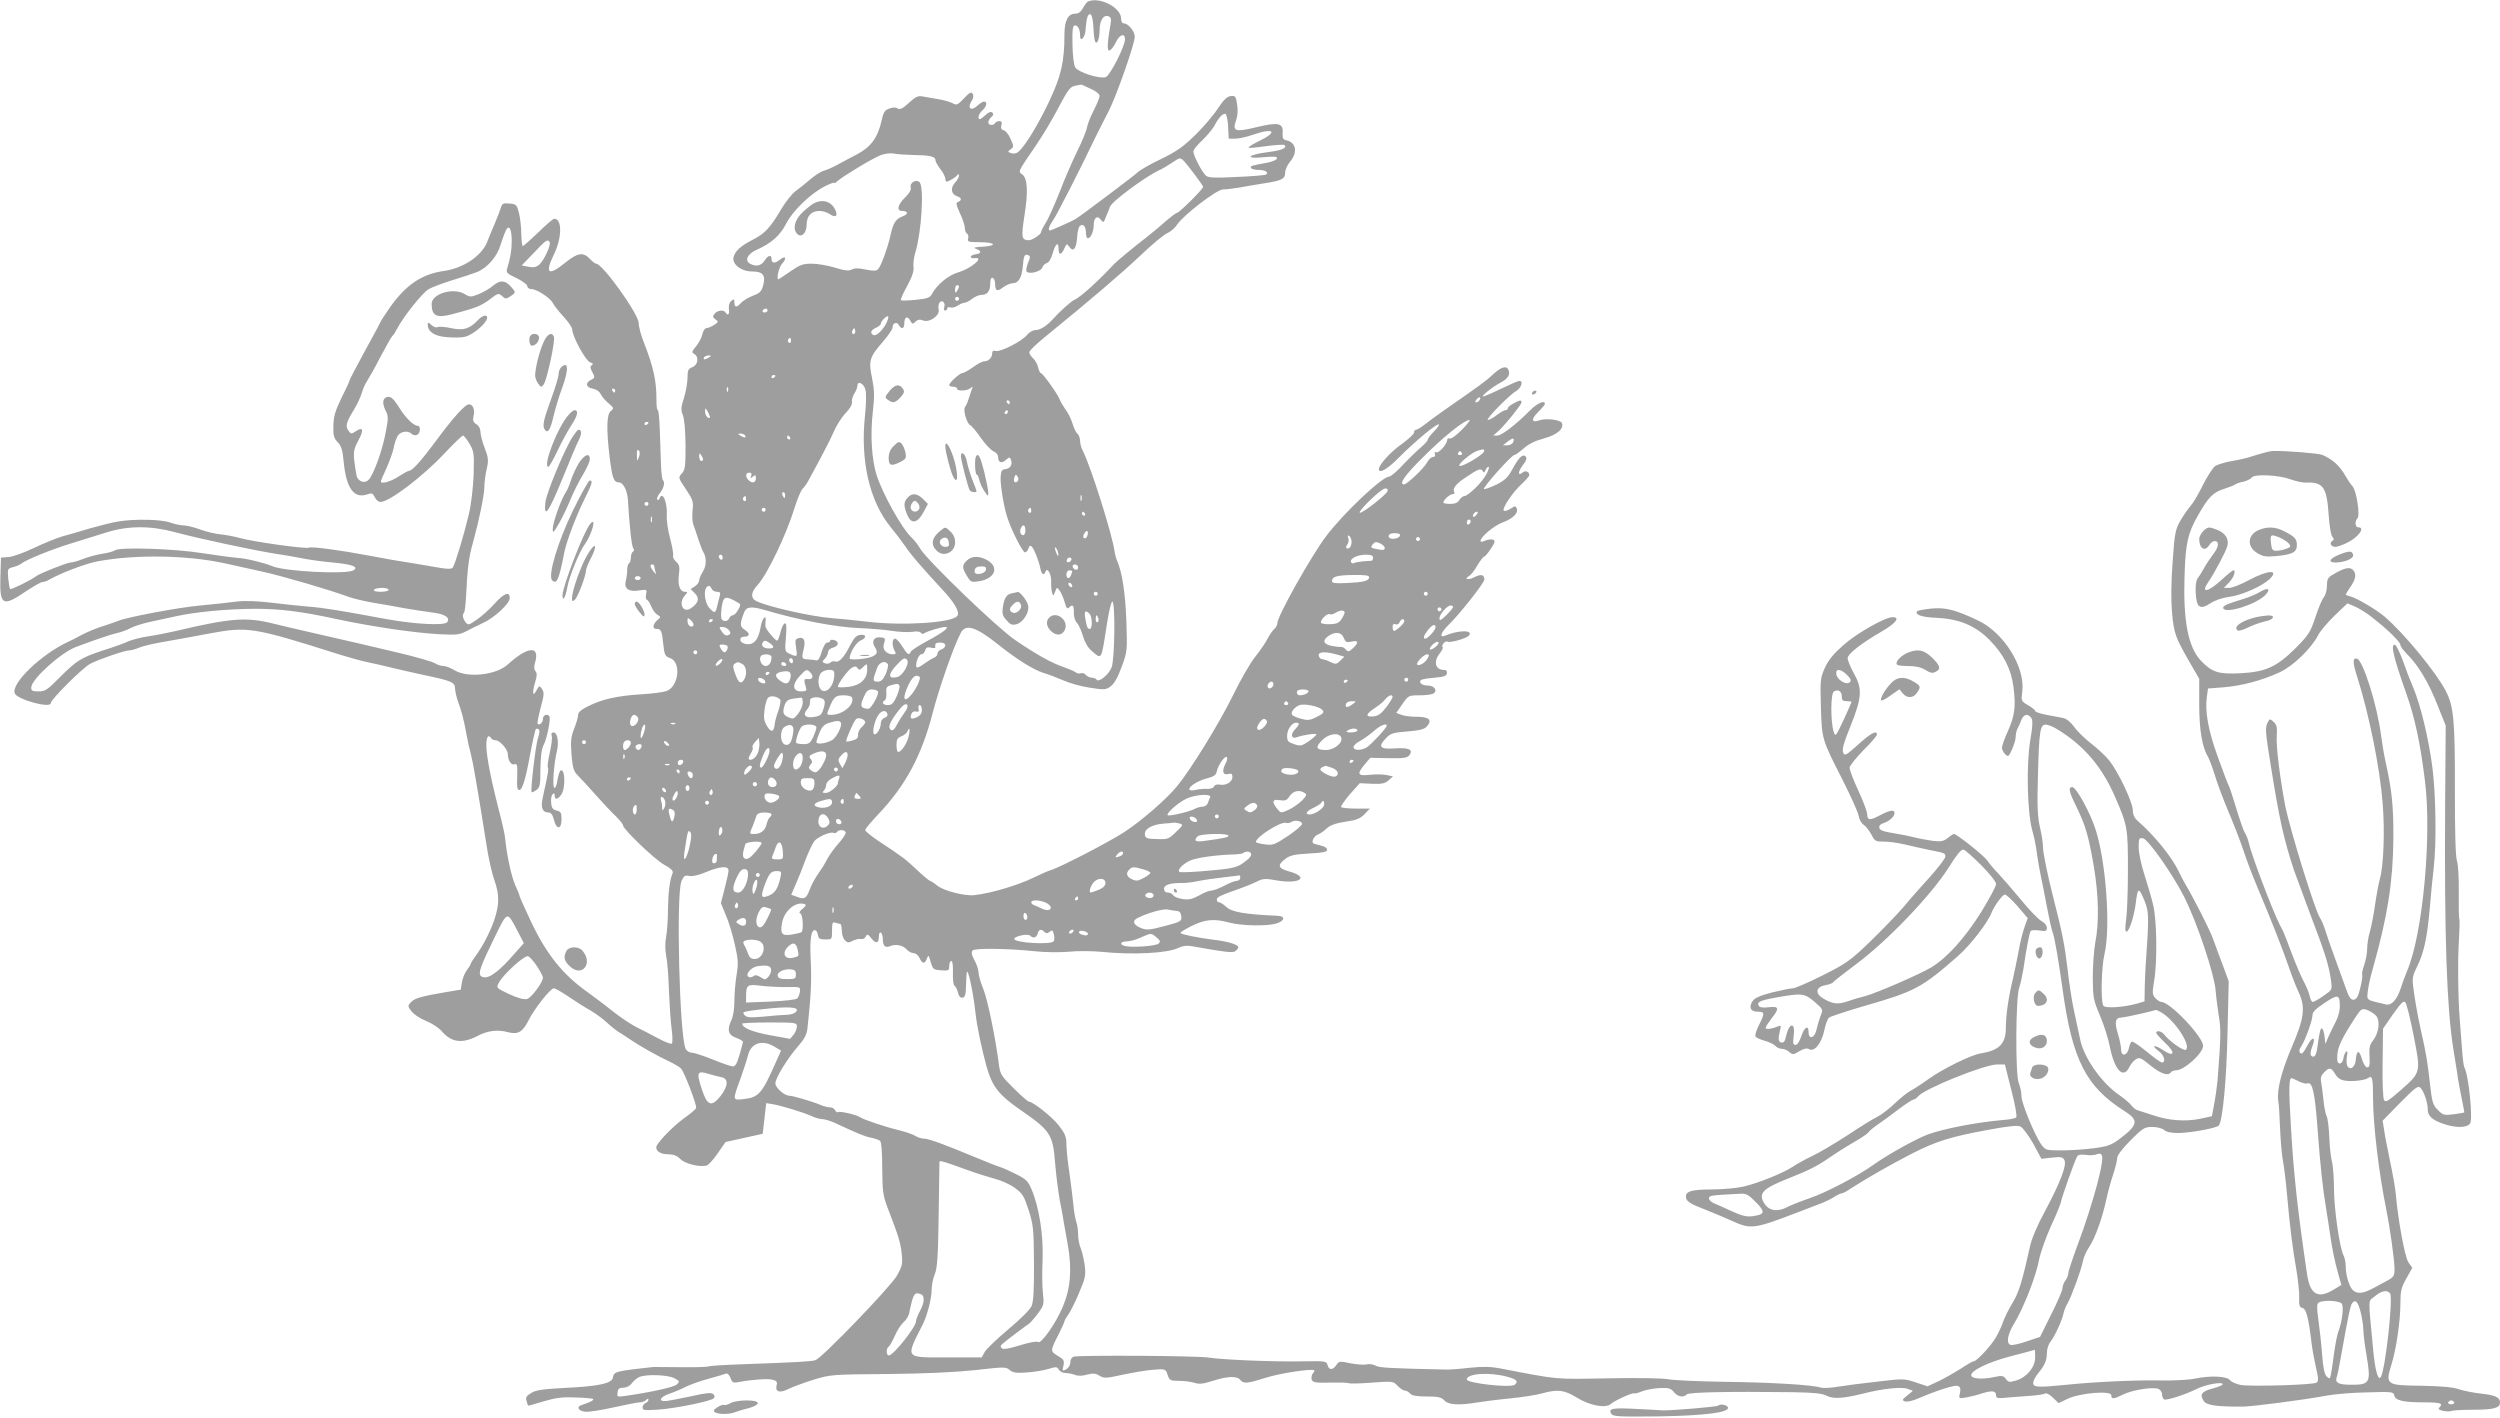 <?xml version="1.0" standalone="no"?>
<!DOCTYPE svg PUBLIC "-//W3C//DTD SVG 20010904//EN"
 "http://www.w3.org/TR/2001/REC-SVG-20010904/DTD/svg10.dtd">
<svg version="1.0" xmlns="http://www.w3.org/2000/svg"
 width="1280pt" height="726pt" viewBox="0 0 1280 726"
 preserveAspectRatio="xMidYMid meet">
<g transform="translate(0,726) scale(0.1,-0.1)"
fill="#9e9e9e" stroke="none">
<path d="M5572 7253 c-7 -3 -19 -18 -27 -34 -11 -20 -23 -29 -40 -29 -36 0
-55 -35 -55 -105 0 -143 -17 -216 -82 -352 -63 -132 -136 -246 -163 -256 -8
-4 -22 -4 -31 0 -15 6 -15 7 1 19 16 12 16 15 -1 53 -9 22 -25 42 -35 44 -12
3 -16 11 -12 26 4 15 1 21 -10 21 -9 0 -19 -4 -22 -10 -9 -15 -35 -12 -35 4 0
7 7 19 15 26 11 9 13 16 6 23 -7 7 -18 4 -34 -11 -13 -12 -26 -22 -30 -22 -14
0 -6 28 13 45 22 20 27 45 8 45 -6 0 -22 -10 -35 -22 -31 -29 -52 -12 -29 24
10 15 12 28 6 38 -7 11 -16 7 -44 -23 -32 -34 -38 -37 -58 -26 -13 7 -45 17
-73 21 -27 5 -63 11 -80 14 -25 5 -37 -1 -72 -33 -31 -29 -45 -36 -57 -28 -10
6 -25 6 -43 -1 -23 -8 -30 -18 -39 -61 -20 -88 -55 -136 -126 -173 -35 -18
-81 -43 -103 -55 -22 -12 -52 -25 -66 -29 -14 -3 -46 -23 -70 -44 -24 -21 -58
-48 -75 -60 -17 -12 -50 -53 -73 -91 -58 -99 -86 -128 -150 -160 -59 -31 -85
-54 -95 -86 -10 -37 38 -75 96 -75 53 0 69 -19 56 -69 -9 -33 -16 -41 -53 -55
-23 -9 -51 -26 -60 -36 -23 -26 -35 -25 -35 1 0 18 -2 20 -16 8 -10 -8 -14
-23 -12 -41 4 -28 -5 -37 -17 -18 -9 15 -41 12 -56 -6 -11 -14 -11 -18 4 -29
16 -12 16 -14 -7 -29 -14 -9 -32 -16 -39 -16 -8 0 -17 -14 -21 -31 -3 -17 -18
-45 -32 -62 -22 -26 -23 -32 -10 -39 26 -14 20 -57 -9 -68 -21 -8 -25 -16 -25
-54 0 -24 -8 -71 -18 -103 -16 -49 -16 -63 -6 -88 8 -19 13 -77 14 -154 0
-109 -2 -127 -19 -145 -19 -21 -19 -22 21 -81 36 -54 39 -64 34 -108 -3 -26
-1 -58 3 -70 5 -12 16 -47 26 -77 10 -30 21 -59 25 -65 18 -26 18 -72 -1 -101
-10 -16 -19 -36 -19 -45 0 -9 -10 -23 -22 -31 l-22 -14 22 -22 c25 -25 19 -49
-20 -76 -41 -29 -67 26 -31 66 15 16 15 18 0 18 -26 0 -38 35 -31 88 5 40 3
50 -14 66 -12 10 -18 24 -16 31 3 8 -4 47 -15 88 -11 41 -19 94 -17 118 4 66
-22 128 -37 87 -2 -7 -8 -10 -12 -6 -4 4 2 19 14 34 21 27 27 55 14 67 -3 4
-8 42 -9 85 -1 42 -4 121 -6 174 -2 54 -6 98 -10 98 -4 0 -7 21 -7 48 1 98
-15 171 -60 287 -18 44 -31 92 -31 111 0 46 -185 304 -218 304 -5 0 -19 11
-32 25 -34 36 -63 31 -126 -20 -86 -70 -106 -57 -59 40 43 86 44 185 3 185 -6
0 -43 -31 -82 -70 -40 -38 -76 -70 -79 -70 -4 0 -7 28 -8 63 0 34 -6 82 -12
107 -11 42 -14 45 -49 48 -31 3 -37 0 -43 -20 -4 -13 -18 -50 -32 -83 -14 -33
-32 -76 -40 -97 -29 -69 -121 -131 -218 -145 -116 -16 -197 -71 -280 -189 -25
-36 -45 -67 -45 -69 0 -2 -36 -69 -80 -149 -44 -81 -80 -149 -80 -153 0 -4
-18 -44 -41 -89 -32 -66 -41 -95 -42 -142 -2 -51 2 -64 22 -86 19 -20 25 -41
31 -103 13 -134 53 -188 121 -164 23 8 28 6 38 -15 6 -13 19 -24 29 -24 45 0
217 130 328 249 47 50 90 91 95 91 4 0 19 -19 33 -42 23 -40 24 -51 21 -158
-3 -69 -12 -151 -25 -205 -24 -102 -70 -255 -82 -271 -5 -7 -23 -8 -55 -3 -27
5 -93 16 -148 25 -55 8 -158 26 -230 40 -148 28 -293 47 -304 40 -12 -8 -290
31 -351 49 -30 8 -75 17 -100 19 -25 2 -72 13 -105 25 -32 12 -71 21 -86 21
-15 0 -46 7 -69 15 -46 16 -181 19 -265 5 -27 -4 -90 -20 -140 -34 -49 -15
-115 -34 -145 -42 -30 -9 -95 -35 -145 -59 -50 -24 -108 -45 -130 -47 l-40 -3
-3 -99 c-4 -145 11 -155 127 -76 41 27 80 50 88 50 7 0 21 4 31 10 65 37 189
84 252 96 193 36 456 32 650 -10 41 -9 127 -28 190 -42 106 -23 351 -95 445
-130 22 -8 76 -21 120 -29 44 -7 118 -20 165 -29 47 -8 111 -18 143 -22 64 -7
95 -27 76 -50 -15 -18 -165 -10 -309 16 -243 45 -329 59 -400 64 -41 4 -126
12 -189 20 -75 9 -137 11 -180 6 -36 -5 -119 -14 -185 -20 -112 -10 -377 -60
-421 -79 -11 -4 -38 -14 -60 -21 -50 -15 -102 -37 -135 -55 -14 -8 -43 -23
-65 -33 -136 -64 -287 -210 -270 -261 10 -32 185 -80 185 -51 0 19 164 182
203 202 47 24 176 68 199 68 10 0 32 6 50 14 18 8 78 22 133 31 55 10 159 28
230 42 192 36 224 31 650 -104 61 -19 130 -38 155 -43 25 -5 74 -16 110 -25
36 -9 115 -27 175 -40 149 -31 165 -38 165 -72 1 -16 8 -46 16 -68 17 -44 29
-91 44 -173 5 -29 14 -68 19 -85 5 -18 17 -77 26 -132 9 -55 21 -125 26 -155
5 -30 18 -112 29 -181 10 -69 29 -152 41 -185 30 -81 26 -145 -16 -245 -18
-43 -49 -101 -69 -128 -20 -27 -36 -52 -36 -56 0 -4 -9 -18 -19 -31 -11 -14
-22 -42 -26 -63 l-6 -38 -72 -12 c-126 -21 -165 -32 -183 -52 -17 -19 -17 -21
3 -47 11 -15 44 -37 74 -49 30 -12 65 -35 79 -51 51 -60 106 -67 185 -26 50
27 104 34 157 19 49 -13 74 1 102 57 30 61 114 168 132 168 6 0 40 -19 75 -43
35 -24 86 -56 113 -71 27 -16 65 -44 85 -63 20 -19 46 -39 57 -46 12 -7 41
-25 65 -42 54 -36 127 -77 194 -109 28 -13 56 -30 62 -37 19 -23 82 -189 77
-202 -2 -7 -30 -30 -61 -52 -60 -43 -143 -130 -143 -149 0 -22 24 -36 62 -36
26 0 44 -7 61 -24 24 -24 94 -42 133 -34 10 1 36 30 58 62 l41 59 95 21 95 21
9 78 9 79 31 -5 c44 -7 165 -44 203 -62 17 -8 41 -15 53 -15 13 0 41 -9 64
-19 120 -56 154 -70 186 -76 19 -4 40 -11 46 -16 7 -6 11 -59 11 -141 1 -119
4 -140 28 -203 57 -147 67 -182 72 -237 5 -50 2 -62 -25 -110 -34 -58 -382
-420 -417 -432 -20 -7 -97 -11 -374 -21 -90 -3 -168 -8 -173 -11 -5 -3 -68 -5
-141 -4 -73 1 -136 1 -142 1 -192 -21 -202 -23 -207 -54 -4 -30 -73 -45 -245
-53 -113 -6 -149 -11 -173 -26 -25 -15 -30 -23 -24 -41 3 -12 7 -23 8 -24 1
-1 36 9 79 22 61 18 94 23 162 20 47 -1 89 -5 92 -8 5 -6 -18 -18 -60 -31 -28
-9 -15 -31 20 -34 17 -2 82 8 144 22 63 14 123 26 134 26 12 0 26 5 33 12 8 8
12 8 12 1 0 -6 -7 -13 -15 -17 -8 -3 -15 -13 -15 -22 0 -15 9 -16 83 -11 92 7
267 43 282 58 5 6 5 13 -3 21 -9 9 -35 7 -114 -11 -57 -12 -114 -23 -127 -24
-43 -4 -33 20 16 37 26 9 64 25 83 35 19 10 71 29 115 41 43 12 85 24 92 27 7
3 17 -6 23 -22 9 -24 14 -27 43 -21 70 13 147 18 172 12 22 -6 26 -11 21 -30
-8 -33 17 -40 62 -17 20 10 77 31 125 46 87 27 94 28 380 30 197 2 343 9 450
20 149 17 158 17 176 1 16 -14 33 -17 88 -13 37 2 87 11 111 18 39 12 45 12
53 -4 6 -9 21 -17 34 -17 13 0 35 -4 48 -9 16 -7 39 -6 63 1 30 8 43 7 64 -6
24 -14 34 -13 121 6 52 11 122 23 155 25 61 5 62 4 72 -26 10 -29 14 -31 60
-31 27 0 62 -5 78 -10 23 -8 44 -6 93 10 75 24 124 26 141 5 17 -21 36 -19
131 11 72 23 238 48 248 38 2 -2 -1 -10 -8 -17 -6 -8 -8 -22 -5 -31 6 -14 20
-17 93 -15 48 1 91 0 97 -3 5 -3 58 -2 118 3 108 8 110 7 132 -17 13 -13 29
-24 37 -24 8 0 20 -7 27 -15 9 -11 33 -15 85 -15 59 0 75 -4 90 -20 20 -23 75
-26 166 -11 30 5 106 15 169 21 63 6 138 18 166 26 79 22 112 18 176 -21 68
-42 148 -57 176 -33 20 18 113 60 119 54 3 -2 20 2 39 10 19 8 59 15 90 17 47
2 58 -1 74 -20 20 -25 49 -30 67 -12 11 11 217 15 541 11 109 -2 151 -6 174
-18 34 -18 88 -14 188 11 98 25 197 36 227 24 l27 -10 -29 -24 c-26 -21 -28
-24 -12 -30 10 -4 38 2 66 14 100 43 189 71 205 65 13 -5 15 -14 11 -36 -7
-29 -7 -29 32 -23 21 4 59 13 85 22 50 15 68 12 68 -13 0 -13 11 -15 63 -9 34
3 87 7 118 9 31 2 62 7 69 11 7 4 24 -4 41 -21 l29 -28 46 22 c62 30 224 44
224 18 0 -21 12 -20 60 4 48 24 158 41 183 28 9 -5 17 -17 17 -28 0 -10 4 -21
10 -25 11 -7 110 25 166 53 44 23 134 39 134 25 0 -5 -23 -15 -51 -22 -57 -15
-68 -31 -46 -64 15 -22 61 -29 197 -29 49 0 311 34 430 56 41 8 136 16 210 17
124 4 135 3 138 -14 5 -27 44 -37 148 -37 91 0 105 -5 83 -27 -7 -7 -1 -12 21
-17 18 -3 36 -3 41 0 5 3 53 6 107 6 110 0 142 9 142 37 0 27 -24 38 -100 46
-36 4 -85 14 -110 22 -31 11 -92 16 -193 18 -181 2 -185 5 -152 111 24 77 45
222 45 307 0 68 4 84 31 132 l30 54 -20 28 c-18 26 -53 215 -65 353 -2 25 -15
99 -29 165 -14 66 -28 140 -31 164 l-7 43 90 92 c79 80 92 89 104 76 18 -19
37 -75 37 -110 0 -33 22 -54 80 -74 63 -22 122 -21 137 2 15 25 -8 253 -30
288 -3 6 -9 51 -12 100 -4 49 -9 114 -11 144 -9 107 -11 316 -4 410 3 52 4 99
2 104 -3 5 -4 66 -3 135 1 70 -3 142 -9 161 -8 23 -11 150 -11 363 1 362 -6
432 -48 512 -52 98 -213 293 -312 378 -36 32 -143 95 -171 102 -16 4 -28 9
-28 11 0 2 11 20 25 40 25 37 30 61 17 80 -15 22 -38 20 -87 -6 -47 -26 -50
-29 -51 -68 0 -23 -7 -50 -16 -59 -8 -10 -28 -56 -43 -103 -26 -78 -35 -91
-101 -158 -98 -97 -153 -122 -282 -129 -113 -6 -147 5 -203 64 -66 69 -92 206
-84 438 5 164 17 215 67 303 53 94 78 121 133 138 28 9 55 20 60 24 6 4 24 11
42 14 17 4 37 14 43 22 16 18 139 12 200 -11 25 -9 58 -16 75 -16 90 4 108
-22 118 -167 3 -52 11 -100 18 -109 10 -12 10 -16 0 -23 -17 -10 -5 -30 16
-30 9 0 36 9 60 21 57 27 95 79 58 79 -17 0 -20 31 -5 46 15 15 -5 142 -25
164 -9 10 -24 32 -33 48 -33 58 -67 89 -122 113 -19 8 -190 22 -255 20 -12 0
-67 -15 -110 -29 -16 -6 -59 -16 -95 -22 -36 -6 -75 -18 -88 -26 -12 -8 -40
-52 -63 -97 -22 -45 -50 -93 -63 -107 -12 -14 -36 -47 -52 -75 -26 -46 -30
-63 -40 -210 -8 -107 -9 -194 -3 -263 10 -109 16 -125 104 -277 l35 -60 0
-130 c0 -131 15 -221 44 -268 7 -12 23 -55 36 -96 12 -40 43 -124 69 -185 26
-61 60 -149 76 -196 15 -47 49 -137 76 -200 71 -169 128 -314 159 -405 15 -44
37 -100 49 -125 36 -78 29 -132 -35 -281 -54 -127 -78 -222 -69 -278 3 -14 7
-78 9 -141 3 -63 9 -137 15 -165 5 -27 15 -106 21 -175 14 -160 28 -272 48
-385 8 -49 15 -112 14 -138 -2 -40 1 -50 17 -54 19 -5 31 -51 46 -178 3 -27
13 -83 22 -123 14 -58 14 -75 4 -81 -18 -12 -339 -21 -389 -12 -24 5 -48 16
-55 25 -15 20 -98 24 -177 8 -30 -7 -107 -11 -170 -10 -128 3 -345 -7 -490
-22 -147 -15 -170 -13 -170 9 0 11 11 32 24 48 35 42 46 68 46 106 0 19 8 45
19 58 22 29 57 104 66 144 4 17 13 39 20 50 19 31 72 176 79 216 4 21 18 54
33 75 30 45 68 150 88 246 8 37 24 94 35 127 11 33 20 70 20 82 0 13 26 48 68
90 64 64 72 69 112 69 25 0 51 -7 61 -16 11 -10 36 -15 71 -15 61 0 196 25
208 38 20 22 40 235 45 478 l6 261 -31 84 c-18 47 -40 108 -50 135 -15 43 -98
206 -145 285 -8 14 -22 41 -31 60 -34 72 -122 181 -209 257 -17 15 -25 33 -25
55 0 40 -75 197 -121 255 -19 23 -60 61 -91 85 -31 24 -71 62 -87 85 -19 26
-40 43 -58 47 -15 3 -54 10 -85 16 -32 6 -58 15 -58 20 0 4 -16 18 -36 29 -36
21 -36 23 -30 69 16 125 -92 300 -224 364 -121 57 -168 69 -243 62 -37 -4 -70
-10 -72 -14 -11 -18 27 -30 96 -33 118 -5 201 -39 274 -112 73 -74 112 -149
124 -242 13 -100 6 -149 -28 -225 -17 -37 -31 -76 -31 -87 0 -17 26 -49 34
-40 14 16 36 73 36 94 0 14 4 33 9 43 5 9 14 29 20 45 12 30 32 35 50 13 10
-12 9 -39 -5 -123 -20 -127 -14 -364 11 -454 9 -30 20 -83 24 -119 5 -36 14
-87 20 -115 6 -27 20 -98 31 -157 11 -58 24 -118 30 -133 10 -26 30 -144 50
-287 50 -365 120 -502 318 -627 73 -46 69 -70 -20 -138 -47 -36 -64 -42 -137
-52 -47 -6 -121 -11 -166 -11 -77 0 -82 1 -102 28 -34 46 -103 213 -103 249 0
18 -6 49 -14 68 -18 43 -16 442 3 490 6 17 15 59 21 95 14 97 30 182 37 193 3
5 23 6 44 3 34 -5 39 -4 39 14 0 11 -12 26 -27 34 -16 8 -64 58 -108 112 -44
53 -96 113 -116 134 -20 20 -44 49 -54 64 -17 25 -156 136 -171 136 -3 0 -18
-9 -32 -21 -22 -17 -35 -19 -77 -14 -27 4 -68 11 -90 17 -22 6 -71 16 -110 22
-51 8 -71 15 -73 28 -2 10 6 19 20 23 30 9 58 34 58 52 0 19 -23 16 -76 -12
-50 -27 -64 -25 -64 7 0 12 -20 65 -45 119 -25 54 -45 107 -45 118 0 10 32 50
70 89 39 38 70 75 70 81 0 24 -31 8 -96 -51 -63 -56 -69 -60 -77 -41 -7 15 3
50 39 139 58 146 60 188 15 268 -17 31 -31 65 -31 76 0 22 69 76 178 139 70
41 92 71 52 71 -39 0 -185 -83 -253 -144 -50 -44 -76 -76 -94 -116 -23 -52
-24 -62 -20 -200 5 -167 5 -165 111 -373 41 -81 78 -163 82 -183 3 -19 15 -41
26 -47 11 -7 28 -29 39 -49 18 -35 22 -37 62 -37 23 1 71 -6 107 -14 36 -9 92
-21 125 -28 85 -17 85 -17 85 -35 0 -9 -35 -55 -78 -103 -43 -47 -105 -117
-137 -156 -33 -38 -110 -118 -171 -177 -102 -98 -121 -111 -242 -172 -72 -36
-141 -66 -152 -66 -11 0 -59 -10 -106 -21 -64 -17 -89 -28 -101 -45 -21 -32
-10 -54 27 -54 36 0 37 -7 6 -68 -14 -27 -21 -53 -18 -59 4 -6 26 -16 48 -22
23 -6 47 -18 54 -26 7 -8 22 -15 33 -15 11 0 28 -7 38 -16 17 -15 21 -15 52 4
24 14 39 17 50 10 27 -15 63 30 77 95 6 30 17 61 25 67 8 6 90 33 182 60 259
74 293 93 480 257 63 56 152 171 170 221 13 33 56 92 68 92 7 0 36 -27 65 -60
l52 -61 -17 -47 c-9 -26 -23 -81 -30 -124 -8 -42 -21 -105 -29 -140 -22 -91
-36 -185 -36 -249 0 -84 -33 -117 -131 -133 -49 -8 -191 -78 -264 -130 -33
-24 -73 -50 -90 -59 -16 -8 -53 -37 -81 -64 -29 -28 -69 -59 -90 -70 -22 -10
-91 -53 -154 -95 -63 -41 -144 -89 -180 -106 -36 -17 -81 -42 -100 -55 -48
-32 -175 -84 -252 -102 -34 -8 -108 -15 -164 -15 -111 0 -141 -11 -130 -48 5
-15 30 -30 89 -52 45 -18 110 -45 145 -61 97 -44 110 -43 342 46 52 20 109 42
125 48 17 7 43 20 58 30 14 9 31 17 36 17 6 0 26 10 44 23 84 54 204 123 319
182 122 62 195 85 392 121 102 19 146 23 161 16 12 -6 41 -45 65 -87 l42 -78
54 6 c46 5 56 3 64 -13 13 -25 -22 -116 -100 -262 -38 -69 -67 -138 -76 -178
-40 -181 -58 -239 -90 -291 -19 -31 -41 -76 -49 -99 -8 -24 -25 -59 -37 -79
-25 -43 -98 -121 -113 -121 -6 0 -34 -16 -63 -36 -30 -19 -81 -48 -113 -64
l-60 -28 -60 20 c-59 20 -64 20 -197 4 -75 -8 -166 -20 -202 -26 -36 -6 -74
-8 -85 -5 -46 15 -257 27 -488 30 -137 2 -270 8 -295 13 -27 6 -161 8 -308 5
-279 -5 -249 -8 -554 51 -48 9 -89 10 -155 3 -49 -6 -106 -10 -125 -9 -283 6
-338 9 -357 20 -13 7 -34 10 -47 6 -13 -3 -50 0 -82 6 -55 12 -59 11 -72 -9
-18 -27 -38 -27 -45 0 -5 20 -11 21 -124 19 -154 -3 -413 8 -483 19 -56 10
-661 13 -692 5 -11 -3 -18 -15 -18 -29 0 -14 -9 -29 -21 -36 -20 -10 -21 -9
-14 19 5 26 2 32 -29 50 -40 24 -40 24 8 118 14 29 26 55 26 59 0 4 9 19 20
35 11 15 36 65 55 111 32 75 35 90 29 139 -4 30 -13 69 -20 87 -8 18 -14 50
-14 71 0 22 -4 52 -10 68 -5 16 -12 54 -14 84 -3 30 -12 102 -20 160 -9 58
-16 126 -16 152 0 39 -7 54 -40 97 -36 45 -132 121 -153 121 -4 0 -39 30 -77
68 -61 60 -69 72 -75 117 -18 141 -58 335 -80 390 -14 34 -25 73 -25 86 0 13
-9 42 -21 63 -15 28 -17 42 -9 50 12 12 180 10 315 -4 50 -6 128 -7 175 -3 47
5 121 4 165 0 164 -17 342 -8 399 20 19 10 42 13 65 9 181 -32 214 -36 227
-25 8 6 14 15 14 19 0 14 -53 30 -130 39 -83 11 -158 26 -166 34 -3 3 23 19
57 36 69 34 115 39 194 17 62 -16 186 -19 237 -5 45 12 52 38 11 40 -173 8
-237 19 -266 47 -13 12 -29 22 -35 22 -7 0 -12 6 -12 14 0 13 14 20 130 61 25
9 59 23 77 32 28 15 41 16 102 5 117 -20 167 17 62 46 -59 17 -63 32 -18 66
22 17 48 22 120 26 72 4 92 8 92 20 0 8 -14 17 -33 21 -18 4 -36 9 -39 12 -9
10 6 37 24 44 10 3 30 17 44 30 19 18 47 28 98 36 56 8 76 16 98 39 l27 28
-72 0 c-39 0 -73 4 -76 8 -2 4 18 33 45 65 l51 57 63 -3 c51 -2 67 2 85 18
l22 20 -34 7 c-18 4 -57 4 -85 1 -63 -7 -67 4 -25 54 l28 33 93 -2 c81 -1 96
1 108 17 20 28 -6 38 -79 33 -72 -5 -84 9 -43 51 24 26 36 30 110 36 63 5 88
11 100 25 30 33 12 50 -49 50 -30 0 -66 4 -81 10 l-26 10 31 45 c31 44 32 45
88 45 31 0 63 4 71 9 23 15 5 41 -28 41 -30 0 -49 15 -36 28 4 4 34 9 68 12
49 4 63 9 65 22 2 12 -3 18 -15 18 -44 0 -55 42 -22 84 12 15 19 30 15 33 -8
9 14 34 25 28 13 -8 97 16 110 31 24 29 -54 29 -123 -1 -31 -12 -20 17 18 55
58 56 184 216 184 233 0 25 -17 29 -51 12 -31 -17 -57 -11 -27 6 9 5 28 29 42
54 15 25 30 45 35 45 4 0 19 18 34 40 22 34 24 42 11 47 -8 3 -26 1 -40 -5
-13 -7 -24 -7 -24 -2 0 20 68 78 111 94 54 20 84 48 75 72 -6 15 -8 15 -31 0
-14 -9 -30 -14 -35 -11 -13 8 43 93 90 136 22 20 40 41 40 47 0 17 -20 25 -34
13 -25 -21 -25 3 0 36 20 26 23 38 15 46 -15 15 -36 -6 -70 -70 -21 -38 -37
-53 -81 -75 -30 -14 -58 -24 -62 -22 -9 6 141 174 155 174 5 0 26 15 47 33 25
23 59 40 104 52 69 19 104 49 93 79 -7 17 -83 26 -116 14 -40 -15 -43 6 -6 42
19 19 35 38 35 42 0 21 -39 4 -75 -32 -73 -74 -147 -130 -168 -130 l-22 0 21
18 c30 24 124 139 124 152 0 13 -6 13 -40 -5 -17 -9 -30 -20 -30 -25 0 -6 -5
-10 -12 -10 -6 0 -26 -11 -44 -25 -18 -14 -38 -25 -46 -25 -15 0 106 125 145
148 26 16 38 52 16 52 -5 0 -47 -18 -93 -40 -45 -22 -87 -40 -92 -40 -14 0 46
48 87 70 39 20 52 41 43 65 -10 25 -38 17 -80 -22 -38 -36 -67 -56 -249 -183
-38 -27 -84 -60 -101 -74 -18 -14 -37 -26 -43 -26 -6 0 -11 -6 -11 -14 0 -8
-29 -35 -65 -61 -57 -40 -115 -105 -115 -127 0 -25 44 0 100 57 82 83 199 180
207 172 3 -3 -9 -20 -26 -37 -17 -17 -31 -36 -31 -41 0 -6 -15 -22 -32 -37
-18 -15 -60 -55 -92 -89 -32 -35 -65 -63 -73 -63 -36 0 -233 -186 -323 -305
-77 -102 -250 -410 -250 -446 0 -9 -7 -22 -16 -30 -8 -7 -24 -29 -34 -49 -10
-20 -38 -61 -62 -91 -25 -30 -76 -119 -115 -199 -73 -148 -213 -375 -286 -465
-57 -69 -185 -180 -275 -238 -79 -51 -329 -180 -372 -192 -14 -4 -52 -21 -85
-37 -79 -39 -217 -81 -305 -91 -50 -6 -160 22 -193 50 -16 13 -32 23 -35 23
-4 0 -34 25 -67 56 -62 58 -74 67 -194 146 -39 26 -71 52 -71 58 0 6 29 41 64
78 141 147 225 303 281 521 35 134 109 345 144 410 25 49 78 32 193 -60 94
-75 179 -128 230 -144 24 -7 69 -24 101 -38 31 -14 93 -32 137 -38 75 -12 82
-11 107 7 18 14 37 47 56 100 29 78 29 82 24 234 -5 142 -22 251 -46 305 -5
11 -12 34 -14 50 -13 92 -122 436 -163 517 -8 14 -14 37 -14 51 0 13 -6 30
-13 36 -8 6 -19 30 -26 53 -7 23 -23 56 -36 72 -12 17 -25 39 -29 50 -9 26
-87 136 -97 136 -4 0 -10 13 -14 29 -3 16 -15 37 -26 47 -10 9 -19 23 -19 30
0 8 35 42 77 76 244 199 390 324 488 416 60 58 124 111 141 118 17 7 40 27 51
44 30 47 203 180 234 180 14 0 50 4 80 9 30 6 88 15 129 22 93 14 110 23 110
55 0 15 11 39 25 56 41 48 31 100 -20 110 -16 3 -19 11 -18 36 5 52 -21 58
-133 31 -111 -27 -126 -22 -105 36 8 22 10 52 5 80 -6 42 -9 46 -33 43 -19 -2
-36 -19 -66 -64 -22 -34 -74 -95 -115 -135 -60 -59 -95 -84 -175 -123 -55 -26
-109 -57 -120 -68 -17 -17 -288 -221 -319 -240 -16 -10 -124 -58 -130 -58 -12
0 -5 23 15 51 19 27 140 263 217 425 19 38 49 98 68 134 38 73 134 345 134
382 0 27 -33 68 -55 68 -9 0 -15 10 -15 25 0 56 -108 112 -168 88z m26 -129
c1 -32 5 -66 8 -74 9 -25 24 9 24 56 0 49 20 80 45 71 13 -6 16 -14 11 -40
-17 -96 -19 -140 -5 -135 8 2 22 21 32 41 19 41 47 50 47 16 0 -36 -77 -187
-99 -194 -32 -10 -140 25 -155 49 -8 13 -14 60 -15 119 -1 78 1 97 13 97 15 0
26 -21 26 -52 0 -37 25 -12 28 28 4 60 12 86 25 81 7 -2 13 -27 15 -63z m-11
-320 c25 -11 43 -26 43 -35 0 -9 -13 -40 -28 -70 -16 -30 -32 -70 -36 -89 -3
-19 -26 -75 -51 -125 -24 -49 -65 -143 -90 -209 -26 -65 -57 -136 -71 -157
-13 -21 -24 -43 -24 -48 0 -11 -45 -41 -62 -41 -38 1 -40 13 -23 125 20 124
16 192 -11 212 -22 16 -25 9 71 150 33 48 85 135 115 193 48 91 59 106 85 111
17 4 32 6 35 5 3 -1 24 -11 47 -22z m701 -192 l3 -62 33 0 c18 0 59 9 91 20
110 38 130 15 30 -33 -31 -15 -55 -30 -52 -33 2 -3 43 1 91 8 47 6 89 9 93 5
14 -15 -15 -27 -86 -36 -103 -13 -122 -36 -22 -26 58 5 72 4 69 -7 -3 -7 -24
-16 -49 -21 -80 -14 -90 -17 -84 -27 3 -6 21 -10 40 -10 33 0 54 -13 36 -24
-4 -3 -72 -9 -149 -12 -111 -6 -145 -4 -157 6 -20 17 -65 103 -65 125 0 8 21
34 46 57 25 24 52 57 61 73 21 41 44 66 57 62 6 -2 12 -31 14 -65z m-1603
-146 c80 -1 105 -8 105 -28 0 -6 11 -26 25 -44 14 -18 25 -40 25 -48 0 -9 3
-16 6 -16 11 0 49 23 56 34 5 7 8 6 8 -3 0 -8 -9 -25 -21 -37 -24 -26 -19 -60
12 -69 23 -8 25 -21 4 -29 -12 -4 -10 -14 10 -58 14 -29 25 -63 25 -75 0 -12
5 -25 11 -29 6 -3 9 -15 6 -25 -5 -17 1 -19 58 -19 81 0 95 -18 18 -23 -44 -2
-53 -5 -35 -11 29 -11 28 -24 -3 -28 -14 -2 -25 -7 -25 -13 1 -5 10 -9 20 -7
55 9 -18 -54 -86 -73 -50 -15 -108 -64 -133 -111 -9 -18 -23 -23 -81 -29 -39
-4 -74 -5 -77 -2 -3 4 11 36 32 73 26 49 35 76 32 98 -2 16 2 50 10 75 31 102
45 329 22 357 -16 19 -53 -1 -46 -26 3 -12 -7 -30 -29 -51 -38 -37 -45 -69
-15 -69 32 0 33 -17 2 -28 -34 -12 -48 -34 -61 -94 -13 -61 -49 -161 -64 -176
-10 -10 -23 -10 -64 -2 -37 8 -56 8 -71 0 -17 -8 -36 -6 -87 10 -36 11 -90 20
-118 20 -45 0 -61 -6 -110 -40 -31 -22 -59 -40 -61 -40 -11 0 3 62 18 78 27
30 20 46 -9 23 -28 -22 -44 -20 -44 5 0 22 -18 17 -36 -11 -17 -26 -43 -32
-74 -15 -29 16 -13 50 34 71 75 33 121 74 151 134 34 66 125 154 198 191 26
13 47 21 47 18 0 -4 8 0 18 9 28 25 182 118 222 133 19 7 49 11 65 8 17 -4 66
-7 110 -8z m1370 -24 c14 -10 105 -131 105 -139 0 -11 -123 -133 -134 -133 -5
0 -30 -19 -57 -42 -26 -24 -71 -61 -99 -83 -60 -46 -151 -121 -165 -136 -50
-53 -68 -71 -122 -121 -34 -31 -70 -59 -80 -62 -15 -5 -75 -58 -118 -106 -28
-30 -61 -50 -83 -50 -14 0 -32 -11 -44 -25 -25 -32 -135 -88 -159 -82 -13 4
-19 0 -19 -12 0 -22 -19 -41 -40 -41 -10 0 -36 -13 -58 -30 -23 -16 -47 -30
-54 -30 -14 0 -68 -49 -68 -62 0 -4 9 -8 20 -8 11 0 20 -4 20 -10 0 -14 53
-12 69 3 12 10 13 8 6 -8 -4 -11 -11 -33 -16 -48 -4 -16 -13 -34 -18 -41 -12
-14 10 -88 28 -94 6 -2 30 -31 53 -64 23 -33 53 -64 65 -69 13 -5 23 -17 23
-28 0 -29 18 -36 40 -16 18 16 20 16 26 1 9 -24 -2 -44 -28 -48 -19 -2 -23 -9
-25 -43 -1 -46 19 -164 38 -215 23 -66 74 -164 86 -168 6 -1 14 7 18 18 5 16
10 19 18 11 12 -12 37 -75 44 -113 6 -29 18 -37 26 -15 9 25 30 -12 29 -50 -1
-21 1 -47 5 -58 5 -18 6 -18 15 5 9 24 10 25 24 5 8 -11 19 -37 25 -58 8 -29
13 -37 22 -28 19 19 26 12 25 -24 -1 -20 6 -43 15 -53 10 -10 24 -42 32 -70
10 -32 26 -60 46 -76 51 -43 47 -51 76 137 10 65 23 118 28 117 16 0 13 -298
-4 -338 -15 -37 -66 -78 -76 -62 -3 5 -14 10 -24 10 -10 0 -24 6 -31 14 -6 8
-18 12 -26 9 -8 -3 -20 -1 -27 5 -6 5 -34 17 -62 27 -60 20 -134 61 -246 137
-91 61 -449 406 -487 468 -11 20 -33 47 -47 60 -47 44 -145 220 -176 315 -26
80 -34 209 -20 328 9 80 8 110 -4 171 -19 90 -13 107 55 186 28 32 50 65 50
73 0 23 21 32 32 13 13 -24 28 -20 28 8 0 33 16 41 30 15 11 -19 13 -20 27 -6
12 11 22 13 40 6 33 -12 86 26 79 56 -3 11 -1 26 3 34 12 19 33 3 26 -20 -4
-11 -2 -19 4 -19 6 0 11 5 11 11 0 6 7 8 16 5 9 -3 25 1 37 9 12 8 28 15 35
15 8 0 25 9 39 20 14 11 35 20 47 20 31 0 46 19 46 58 0 22 4 32 13 29 6 -2
12 -15 12 -30 0 -37 11 -42 41 -18 15 11 37 21 50 21 29 0 46 30 51 88 4 53 9
63 27 56 12 -5 12 -11 -1 -41 -8 -21 -11 -39 -6 -44 15 -15 75 2 80 22 3 9 13
19 22 22 11 2 23 22 31 51 14 50 30 61 30 21 0 -33 14 -32 29 2 12 27 13 27
27 8 20 -27 35 -8 39 50 1 26 7 51 13 57 16 16 32 0 32 -33 0 -16 4 -29 10
-29 14 0 30 35 30 69 0 37 19 50 36 26 13 -17 15 -16 27 16 8 19 17 41 20 50
9 28 186 158 255 189 12 5 39 21 60 35 40 27 42 28 57 17z m-3435 -417 c0 -47
-8 -92 -24 -142 -6 -18 1 -25 49 -47 30 -15 55 -33 55 -41 0 -8 9 -15 20 -15
28 0 97 -45 111 -72 6 -13 31 -44 55 -70 24 -26 44 -55 44 -66 0 -34 69 -160
91 -167 15 -5 18 -9 9 -15 -9 -6 -9 -14 3 -36 14 -26 13 -29 -7 -39 -31 -15
-26 -39 9 -45 18 -3 34 -14 41 -29 7 -13 25 -34 41 -47 26 -22 27 -25 11 -38
-22 -16 -24 -89 -7 -234 13 -108 21 -132 48 -132 22 0 43 -42 46 -90 7 -125
19 -237 27 -247 6 -7 5 -14 -2 -18 -5 -3 -10 -17 -10 -30 0 -13 -4 -26 -10
-30 -5 -3 -9 -18 -9 -33 1 -15 -3 -40 -7 -56 -10 -40 15 -58 69 -49 39 6 40 5
35 -20 -3 -15 -1 -27 3 -27 5 0 15 -15 23 -34 8 -19 22 -39 33 -44 16 -10 17
-12 2 -24 -26 -21 -31 -48 -9 -48 25 0 29 -8 36 -79 6 -54 9 -61 34 -70 59
-20 46 -145 -17 -169 -16 -6 -75 -14 -133 -17 -122 -8 -198 -25 -269 -61 -35
-17 -51 -31 -51 -44 0 -11 -9 -42 -20 -70 -17 -44 -19 -64 -14 -133 6 -70 11
-86 33 -108 14 -14 55 -58 91 -99 36 -40 82 -90 103 -109 20 -20 37 -41 37
-47 0 -19 160 -173 210 -201 36 -20 48 -32 44 -43 -15 -35 -23 -101 -24 -190
0 -52 -5 -115 -10 -140 -5 -27 -5 -65 1 -95 6 -27 12 -108 14 -180 3 -71 9
-159 14 -195 5 -36 5 -69 1 -73 -4 -4 -36 8 -71 27 -35 19 -86 45 -114 59 -27
14 -81 50 -120 81 -38 31 -95 73 -125 95 -129 91 -213 196 -293 366 -31 66
-57 124 -57 128 0 5 -10 29 -22 55 -19 43 -43 150 -52 242 -2 19 -12 64 -21
100 -49 187 -75 317 -75 375 0 42 11 58 25 35 3 -6 13 -10 22 -10 22 0 63 -47
63 -71 0 -32 18 -59 35 -52 13 4 15 -5 13 -63 -2 -54 0 -69 11 -69 14 0 31 52
51 160 15 82 30 148 34 153 3 2 9 1 14 -2 6 -4 5 -20 -3 -43 -13 -37 -40 -271
-33 -279 2 -2 13 3 24 11 18 12 21 25 21 109 1 66 6 103 17 123 16 30 37 133
29 145 -9 16 -33 7 -33 -11 0 -20 -17 -37 -27 -27 -3 3 4 40 15 82 18 66 19
79 7 96 -13 19 -14 19 -29 -8 -19 -36 -22 -10 -5 47 9 29 9 42 1 52 -8 9 -9
24 -2 46 25 87 -38 82 -140 -11 -60 -55 -207 -70 -272 -30 -20 12 -45 22 -57
22 -12 0 -32 6 -44 14 -12 8 -98 33 -192 55 -174 41 -201 48 -435 101 -74 17
-164 38 -200 47 -140 35 -218 29 -510 -40 -36 -8 -95 -20 -131 -25 -36 -5 -81
-17 -100 -25 -19 -9 -76 -30 -128 -46 -116 -38 -138 -52 -226 -140 -62 -63
-74 -71 -107 -71 -32 0 -38 3 -38 20 0 42 152 179 230 208 107 40 179 64 210
71 19 4 50 15 68 25 19 10 64 24 100 32 37 8 97 21 134 29 101 22 257 37 403
38 130 0 235 -13 420 -53 177 -38 394 -70 522 -77 89 -5 106 -3 140 15 21 11
59 30 85 42 60 27 138 100 138 128 0 36 -29 26 -77 -28 -25 -28 -66 -65 -91
-82 -43 -30 -46 -30 -59 -13 -14 20 -17 38 -7 48 3 3 8 39 10 79 7 147 14 205
35 278 33 120 58 242 59 287 0 23 5 64 12 92 10 44 9 56 -10 106 -12 31 -22
69 -22 83 0 17 -8 32 -21 40 -16 10 -19 19 -15 39 9 34 -2 63 -23 63 -20 0
-85 -73 -173 -193 -69 -93 -117 -147 -132 -147 -6 0 -31 -14 -56 -30 -39 -26
-90 -40 -90 -25 0 3 13 35 30 71 16 36 32 82 36 102 3 20 13 47 20 60 15 24
53 29 71 11 7 -7 19 -9 27 -6 19 7 22 47 4 47 -22 1 -63 42 -97 98 -26 40 -39
52 -55 50 -27 -4 -31 -30 -12 -70 15 -28 15 -39 0 -116 -17 -91 -62 -214 -87
-239 -20 -20 -53 -9 -61 20 -3 13 -8 47 -12 77 -5 47 -2 62 20 103 30 56 26
74 -11 50 -24 -16 -26 -16 -39 2 -17 23 -11 43 28 107 16 26 34 65 40 85 6 21
18 49 28 63 9 14 41 70 69 125 29 55 56 102 60 105 5 3 16 21 26 40 31 59 126
179 159 199 17 10 72 31 121 46 50 15 106 34 127 42 54 22 104 80 121 140 9
28 21 61 27 74 17 31 30 7 30 -56z m194 -4 c9 -13 -28 -93 -52 -115 -16 -14
-30 -17 -56 -12 l-35 7 62 64 c61 66 71 72 81 56z m2096 -228 c0 -5 -5 -15
-10 -23 -8 -12 -10 -11 -10 8 0 12 5 22 10 22 6 0 10 -3 10 -7z m0 -63 c0 -5
-4 -10 -10 -10 -5 0 -10 5 -10 10 0 6 5 10 10 10 6 0 10 -4 10 -10z m-980 -60
c0 -5 -7 -10 -16 -10 -8 0 -12 5 -9 10 3 6 10 10 16 10 5 0 9 -4 9 -10z m607
-67 c-20 -37 -53 -67 -66 -58 -18 10 -12 25 14 37 14 6 25 16 25 21 0 14 34
46 38 36 2 -4 -3 -20 -11 -36z m-161 -50 c-10 -10 -19 5 -10 18 6 11 8 11 12
0 2 -7 1 -15 -2 -18z m-326 -39 c0 -8 -5 -12 -10 -9 -6 4 -8 11 -5 16 9 14 15
11 15 -7z m-420 -84 c-20 -13 -33 -13 -25 0 3 6 14 10 23 10 15 0 15 -2 2 -10z
m340 -94 c0 -3 -4 -8 -10 -11 -5 -3 -10 -1 -10 4 0 6 5 11 10 11 6 0 10 -2 10
-4z m461 -71 c5 -16 4 -74 -2 -130 -25 -234 22 -440 132 -575 25 -30 59 -75
76 -100 29 -43 80 -102 189 -220 63 -67 90 -116 75 -134 -29 -35 -281 -51
-461 -29 -69 8 -150 16 -180 18 -106 8 -326 58 -387 87 -31 15 -29 46 6 83 48
51 145 253 187 388 15 49 34 95 43 104 9 9 23 28 31 44 8 15 35 65 60 111 25
46 56 108 69 138 13 30 39 72 59 93 23 24 36 46 34 58 -2 11 4 31 12 44 9 13
16 32 16 40 0 28 33 12 41 -20z m-704 -7 c-3 -8 -6 -5 -6 6 -1 11 2 17 5 13 3
-3 4 -12 1 -19z m-577 2 c0 -5 -2 -10 -4 -10 -3 0 -8 5 -11 10 -3 6 -1 10 4
10 6 0 11 -4 11 -10z m4425 -49 c-3 -6 -11 -11 -17 -11 -6 0 -6 6 2 15 14 17
26 13 15 -4z m-2405 -11 c0 -5 -2 -10 -4 -10 -3 0 -8 5 -11 10 -3 6 -1 10 4
10 6 0 11 -4 11 -10z m-1535 -78 c-9 -9 -25 11 -25 31 1 21 1 21 15 -3 7 -14
12 -27 10 -28z m1525 28 c0 -5 -5 -10 -11 -10 -5 0 -7 5 -4 10 3 6 8 10 11 10
2 0 4 -4 4 -10z m2325 -90 c-27 -28 -55 -48 -62 -45 -7 2 -13 0 -13 -6 0 -21
-42 -70 -56 -65 -8 3 -11 0 -7 -10 3 -8 -1 -14 -11 -14 -8 0 -22 -13 -30 -29
-16 -29 -102 -111 -117 -111 -30 0 5 49 104 146 101 101 206 184 231 184 6 0
-12 -23 -39 -50z m-4165 36 c0 -3 -4 -8 -10 -11 -5 -3 -10 -1 -10 4 0 6 5 11
10 11 6 0 10 -2 10 -4z m495 -66 c8 -13 -5 -13 -25 0 -13 8 -13 10 2 10 9 0
20 -4 23 -10z m230 -10 c3 -5 1 -10 -4 -10 -6 0 -11 5 -11 10 0 6 2 10 4 10 3
0 8 -4 11 -10z m3702 -25 c-4 -8 -17 -15 -29 -15 l-23 0 25 20 c27 20 36 19
27 -5z m-4476 -76 c-9 -23 -10 -22 -10 11 -1 23 2 31 9 24 7 -7 7 -19 1 -35z
m4327 29 c-7 -19 -117 -83 -126 -73 -9 8 63 68 92 77 32 10 38 9 34 -4z m-113
-8 c3 -5 -1 -10 -10 -10 -9 0 -13 5 -10 10 3 6 8 10 10 10 2 0 7 -4 10 -10z
m-3885 -32 c0 -5 -4 -8 -10 -8 -5 0 -10 10 -10 23 0 18 2 19 10 7 5 -8 10 -18
10 -22z m4011 -75 c-20 -40 -94 -113 -114 -113 -7 0 -18 -9 -25 -20 -8 -14
-23 -20 -47 -20 -19 0 -35 3 -35 7 0 13 33 43 47 43 8 0 12 4 9 9 -11 17 6 41
50 71 72 49 85 54 95 39 6 -11 9 -10 15 4 3 9 10 17 15 17 5 0 1 -17 -10 -37z
m-3765 -9 c-5 -14 -4 -15 9 -4 13 10 15 9 15 -9 0 -23 -19 -28 -38 -9 -17 17
-15 38 4 38 11 0 14 -5 10 -16z m1364 -28 c-14 -14 -24 0 -16 21 6 15 8 15 16
3 6 -9 5 -19 0 -24z m1894 -51 c-8 -20 -134 -118 -142 -110 -9 9 110 124 130
124 11 1 15 -4 12 -14z m-3084 -20 c0 -8 -2 -15 -4 -15 -2 0 -6 7 -10 15 -3 8
-1 15 4 15 6 0 10 -7 10 -15z m1517 -27 c-3 -7 -5 -2 -5 12 0 14 2 19 5 13 2
-7 2 -19 0 -25z m-1717 6 c0 -8 -5 -12 -10 -9 -6 4 -8 11 -5 16 9 14 15 11 15
-7z m-500 -24 c0 -5 -4 -10 -10 -10 -5 0 -10 5 -10 10 0 6 5 10 10 10 6 0 10
-4 10 -10z m600 -30 c0 -5 -4 -10 -10 -10 -5 0 -10 5 -10 10 0 6 5 10 10 10 6
0 10 -4 10 -10z m1360 -6 c0 -8 -5 -12 -10 -9 -6 4 -8 11 -5 16 9 14 15 11 15
-7z m275 -14 c3 -5 1 -10 -4 -10 -6 0 -11 5 -11 10 0 6 2 10 4 10 3 0 8 -4 11
-10z m2005 -5 c-7 -9 -15 -13 -17 -11 -7 7 7 26 19 26 6 0 6 -6 -2 -15z
m-4223 -37 c-3 -7 -5 -2 -5 12 0 14 2 19 5 13 2 -7 2 -19 0 -25z m4193 3 c0
-6 -4 -13 -10 -16 -5 -3 -10 1 -10 9 0 9 5 16 10 16 6 0 10 -4 10 -9z m-2280
-46 c0 -25 -14 -34 -24 -16 -8 12 3 41 15 41 5 0 9 -11 9 -25z m-4353 -10
c114 -31 398 -92 518 -111 50 -7 113 -19 140 -24 28 -6 95 -15 149 -20 101
-10 134 -22 106 -40 -35 -22 -354 -6 -415 21 -41 17 -133 40 -181 43 -27 2
-107 13 -179 24 -144 23 -426 32 -447 14 -7 -5 -35 -13 -63 -17 -27 -4 -72
-16 -98 -26 -26 -11 -56 -19 -65 -19 -18 0 -159 -56 -177 -70 -25 -20 -128
-70 -133 -66 -3 3 -7 28 -10 55 -4 48 -3 50 24 57 16 4 36 12 44 19 26 20 151
71 255 103 55 17 136 42 180 56 111 35 227 35 352 1z m4669 -21 c-3 -8 -10
-13 -16 -9 -6 4 -5 13 3 26 13 21 23 8 13 -17z m1602 4 c-7 -20 -58 -23 -58
-4 0 11 10 16 31 16 20 0 29 -4 27 -12z m-248 -33 c0 -13 -5 -27 -11 -30 -16
-10 -23 3 -10 18 6 8 8 23 4 32 -4 13 -3 16 5 11 7 -4 12 -18 12 -31z m350 15
c0 -5 -4 -10 -10 -10 -5 0 -10 5 -10 10 0 6 5 10 10 10 6 0 10 -4 10 -10z
m-180 -46 c0 -10 -9 -12 -32 -7 -42 8 -43 9 -29 27 10 12 18 13 37 4 13 -6 24
-17 24 -24z m-1671 -34 c0 -10 -3 -8 -9 5 -12 27 -12 43 0 25 5 -8 9 -22 9
-30z m-1719 -16 c0 -8 -4 -12 -10 -9 -5 3 -10 10 -10 16 0 5 5 9 10 9 6 0 10
-7 10 -16z m3330 1 c0 -8 -3 -15 -7 -16 -5 0 -24 -2 -44 -3 -20 -2 -41 -6 -47
-9 -5 -4 -12 -1 -15 5 -6 19 32 37 76 38 26 0 37 -4 37 -15z m-1549 -18 c-13
-13 -26 -3 -16 12 3 6 11 8 17 5 6 -4 6 -10 -1 -17z m-2131 -26 c0 -5 3 -18 6
-28 5 -16 4 -16 -10 1 -18 23 -20 36 -6 36 6 0 10 -4 10 -9z m2170 -7 c0 -17
-22 -14 -28 4 -2 7 3 12 12 12 9 0 16 -7 16 -16z m-30 -18 c0 -2 -3 -11 -6
-20 -9 -23 -24 -20 -24 4 0 11 7 20 15 20 8 0 15 -2 15 -4z m1520 -31 c0 -19
-27 -26 -112 -30 -62 -3 -78 -1 -78 10 0 23 25 30 109 31 59 1 81 -2 81 -11z
m-3730 -5 c0 -5 -7 -10 -15 -10 -8 0 -15 5 -15 10 0 6 7 10 15 10 8 0 15 -4
15 -10z m2210 -41 c0 -6 -4 -7 -10 -4 -5 3 -10 11 -10 16 0 6 5 7 10 4 6 -3
10 -11 10 -16z m-1846 -14 c3 -8 15 -15 26 -15 16 0 20 -5 16 -17 -3 -10 -8
-31 -12 -48 -10 -46 -14 -48 -40 -20 -32 34 -34 115 -3 115 4 0 9 -7 13 -15z
m-1654 -5 c0 -5 -18 -10 -41 -10 -24 0 -38 4 -34 10 3 6 22 10 41 10 19 0 34
-4 34 -10z m3630 -20 c0 -5 -4 -10 -10 -10 -5 0 -10 5 -10 10 0 6 5 10 10 10
6 0 10 -4 10 -10z m1690 0 c0 -5 -4 -10 -10 -10 -5 0 -10 5 -10 10 0 6 5 10
10 10 6 0 10 -4 10 -10z m-3550 -35 c17 -9 30 -17 30 -20 0 -16 -26 -55 -37
-55 -7 0 -16 -7 -19 -15 -7 -17 -30 -20 -39 -5 -4 6 -4 33 0 60 8 55 17 60 65
35z m8384 -85 c80 -62 146 -127 146 -142 0 -8 16 -29 35 -48 55 -54 110 -145
155 -260 l42 -105 -3 -415 c-4 -662 8 -1026 42 -1240 6 -36 15 -92 20 -125 4
-33 15 -91 23 -130 8 -38 14 -70 13 -71 -1 -1 -26 -5 -54 -9 -49 -6 -55 -5
-81 22 -26 25 -30 39 -41 138 -12 109 -20 155 -46 270 -16 71 -32 161 -40 227
-5 38 -1 56 19 96 36 71 53 150 66 297 6 72 15 168 21 215 14 125 11 367 -7
510 -19 146 -60 320 -99 411 -15 35 -39 97 -53 138 -15 41 -33 76 -39 79 -25
8 -10 -59 57 -248 44 -125 72 -254 96 -450 35 -280 -11 -779 -90 -967 -13 -32
-29 -75 -35 -95 -18 -56 -47 -87 -73 -81 -105 24 -100 20 -95 66 2 23 14 78
27 122 75 266 102 440 104 660 1 165 -7 248 -40 395 -8 36 -18 97 -23 135 -20
156 -93 387 -124 393 -22 4 -22 -19 2 -94 61 -192 116 -466 130 -644 12 -144
5 -324 -14 -390 -7 -25 -18 -85 -25 -135 -7 -49 -19 -110 -26 -135 -8 -25 -14
-64 -14 -86 0 -23 -7 -61 -15 -84 -8 -23 -13 -45 -11 -49 6 -10 -15 -104 -26
-118 -19 -23 -36 -13 -51 30 -8 23 -34 94 -57 157 -23 63 -48 134 -55 158 -7
24 -20 53 -28 65 -26 41 -154 455 -177 573 -27 144 -47 303 -43 355 3 45 0 58
-16 73 -19 17 -20 17 -31 -4 -13 -24 -11 -50 14 -205 47 -293 66 -381 121
-550 8 -22 46 -125 85 -230 75 -196 94 -257 105 -337 6 -46 6 -46 -39 -77 -24
-17 -49 -31 -55 -31 -5 0 -13 15 -16 33 -4 17 -18 50 -30 72 -12 22 -39 85
-60 140 -20 55 -41 108 -46 118 -5 9 -13 25 -18 35 -35 68 -145 359 -156 412
-4 19 -13 44 -21 55 -7 11 -26 66 -43 122 -17 57 -35 112 -41 123 -6 12 -31
78 -56 148 -48 133 -65 228 -55 303 l6 44 80 6 c93 8 193 34 285 76 69 31 164
122 200 193 10 19 47 63 83 98 l66 63 37 -16 c21 -9 61 -33 88 -55z m-4704 52
c0 -4 -16 -23 -35 -42 -28 -27 -35 -30 -35 -16 0 21 39 66 58 66 6 0 12 -4 12
-8z m-3522 -16 c172 -51 366 -88 484 -92 53 -2 127 -8 164 -14 38 -6 85 -8
105 -5 23 4 40 2 44 -5 4 -6 11 -7 18 -2 13 10 88 32 107 32 25 0 -9 -27 -91
-71 -45 -24 -83 -49 -86 -56 -8 -21 -17 -15 -43 27 -14 22 -30 40 -37 40 -16
0 -17 -34 -3 -61 9 -16 7 -19 -8 -19 -33 0 -55 24 -47 51 10 31 9 34 -21 36
-30 2 -42 -21 -26 -48 17 -26 15 -37 -9 -49 -25 -14 -119 -22 -119 -11 0 27
34 83 55 91 29 11 33 30 8 30 -27 0 -38 -11 -63 -59 -28 -56 -55 -85 -73 -78
-8 3 -19 1 -25 -5 -6 -6 -18 -8 -28 -4 -15 6 -16 8 0 24 9 10 16 26 16 34 0 9
11 19 25 22 30 8 33 32 5 39 -11 3 -20 1 -20 -4 0 -5 -6 -9 -14 -9 -9 0 -20
-19 -29 -47 -9 -32 -18 -47 -28 -44 -8 2 -27 4 -44 5 -31 2 -32 5 -19 58 9 39
-1 58 -26 51 -19 -5 -20 -10 -14 -49 7 -49 6 -49 -32 -32 -26 12 -26 13 -20
86 4 56 3 73 -7 70 -6 -3 -16 -23 -21 -46 -6 -23 -13 -42 -17 -42 -10 0 -59
59 -60 73 -1 7 0 20 1 31 3 34 -19 6 -25 -32 -12 -73 -40 -101 -85 -87 -26 8
-26 35 -1 35 31 0 33 16 5 35 -27 17 -27 29 -4 90 11 29 37 32 108 11z m3462
4 c0 -5 -4 -10 -10 -10 -5 0 -10 5 -10 10 0 6 5 10 10 10 6 0 10 -4 10 -10z
m-507 -43 c-16 -26 -25 -31 -61 -33 -23 -1 -44 2 -48 7 -7 13 32 52 45 44 6
-3 20 1 32 9 12 8 28 12 35 9 12 -4 11 -11 -3 -36z m-1295 21 c15 -15 16 -78
2 -78 -12 0 -16 9 -24 58 -6 33 2 40 22 20z m45 -23 c4 -8 2 -17 -3 -20 -6 -4
-10 3 -10 14 0 25 6 27 13 6z m-2074 -39 c-11 -12 -29 2 -29 25 0 18 1 18 19
2 10 -10 15 -22 10 -27z m101 30 c0 -3 -4 -8 -10 -11 -5 -3 -10 -1 -10 4 0 6
5 11 10 11 6 0 10 -2 10 -4z m3540 -7 c0 -11 -40 -48 -52 -49 -5 0 -8 9 -8 20
0 13 5 18 15 14 8 -4 17 1 21 10 7 18 24 22 24 5z m160 -31 c0 -14 -40 -58
-52 -58 -14 0 -9 16 13 44 22 28 39 34 39 14z m-3622 -10 c16 -16 15 -25 -2
-31 -9 -3 -21 4 -30 19 -15 22 -15 24 2 24 10 0 23 -5 30 -12z m3152 -44 c9
-22 14 -25 40 -19 36 8 38 -4 7 -34 -21 -19 -25 -20 -37 -6 -7 8 -18 14 -24
13 -6 -1 -28 1 -48 5 -43 9 -49 28 -16 51 35 24 67 20 78 -10z m-2937 -28 c24
-18 21 -26 -7 -26 -27 0 -41 14 -31 30 8 13 16 12 38 -4z m3407 -18 c-12 -10
-25 -16 -28 -13 -9 8 30 45 41 38 6 -4 1 -14 -13 -25z m-2510 8 c0 -8 -9 -18
-20 -21 -11 -3 -20 -13 -20 -21 0 -8 -8 -18 -17 -21 -10 -4 -33 -18 -51 -31
-18 -14 -35 -22 -38 -19 -11 11 8 67 23 67 8 0 17 9 20 20 4 15 11 18 30 14
13 -4 23 -2 22 2 -3 19 2 24 26 24 15 0 25 -6 25 -14z m-1117 -2 c8 -8 -3 -34
-14 -34 -4 0 -13 9 -19 20 -9 17 -8 20 8 20 10 0 21 -3 25 -6z m-153 -34 c0
-5 -4 -10 -10 -10 -5 0 -10 5 -10 10 0 6 5 10 10 10 6 0 10 -4 10 -10z m3274
-11 l39 -11 -21 -21 c-19 -19 -24 -19 -49 -7 -15 8 -35 14 -43 15 -8 0 -16 8
-18 18 -4 20 31 23 92 6z m-2894 -13 c0 -27 -12 -46 -30 -46 -20 0 -36 33 -25
50 10 15 55 12 55 -4z m3360 -6 c-12 -23 -44 -42 -54 -33 -8 9 34 53 51 53 11
0 11 -5 3 -20z m-3623 -27 c-9 -9 -19 -14 -22 -11 -3 3 2 13 11 22 9 9 19 14
22 11 3 -3 -2 -13 -11 -22z m373 11 c0 -8 -4 -12 -10 -9 -5 3 -10 10 -10 16 0
5 5 9 10 9 6 0 10 -7 10 -16z m585 6 c12 -19 -23 -79 -50 -86 -46 -12 -50 10
-10 55 38 42 49 48 60 31z m-844 -20 c22 -12 26 -57 6 -84 -16 -21 -28 -10
-46 43 -9 27 -9 36 1 43 16 10 16 10 39 -2z m224 0 c3 -5 -1 -10 -9 -10 -9 0
-16 5 -16 10 0 6 4 10 9 10 6 0 13 -4 16 -10z m521 -1 c3 -6 -2 -28 -11 -50
-14 -30 -24 -39 -42 -39 -26 0 -26 7 -1 73 11 27 41 37 54 16z m-106 -28 c0
-48 -36 -81 -97 -88 -29 -3 -53 -3 -53 1 0 16 52 86 71 97 17 9 23 8 30 -2 7
-11 12 -11 26 4 23 22 23 22 23 -12z m-394 -45 c-8 -31 -25 -33 -57 -7 -27 22
-19 37 21 43 33 5 44 -5 36 -36z m102 32 c19 -19 14 -38 -10 -35 -23 2 -24 0
-11 -45 4 -14 -1 -18 -25 -18 -44 0 -48 35 -8 78 33 36 37 37 54 20z m123 0
c5 -51 -24 -100 -55 -96 -25 4 -34 54 -16 88 12 22 69 29 71 8z m5186 -14 c19
-19 23 -28 14 -37 -17 -17 -65 12 -69 41 -5 30 22 29 55 -4z m-5517 12 c0 -3
-4 -8 -10 -11 -5 -3 -10 -1 -10 4 0 6 5 11 10 11 6 0 10 -2 10 -4z m770 -26
c0 -17 -24 -65 -44 -87 -40 -47 -48 -19 -14 52 14 29 29 45 40 45 10 0 18 -4
18 -10z m-792 -18 c3 -9 -2 -13 -14 -10 -9 1 -19 9 -22 16 -3 9 2 13 14 10 9
-1 19 -9 22 -16z m3292 8 c0 -5 -4 -10 -10 -10 -5 0 -10 5 -10 10 0 6 5 10 10
10 6 0 10 -4 10 -10z m-310 -4 c0 -3 -4 -8 -10 -11 -5 -3 -10 -1 -10 4 0 6 5
11 10 11 6 0 10 -2 10 -4z m-380 -20 c0 -8 -7 -16 -15 -20 -15 -5 -21 14 -8
27 11 12 23 8 23 -7z m-1915 -6 c3 -5 -3 -30 -14 -55 -16 -36 -25 -45 -45 -45
-26 0 -35 14 -15 25 5 4 9 21 7 38 -2 26 1 32 22 38 36 10 38 10 45 -1z m-110
-30 c8 -13 -35 -90 -49 -89 -39 2 -44 13 -25 57 14 33 23 42 43 42 14 0 28 -5
31 -10z m2205 1 c0 -10 -24 -21 -46 -21 -8 0 -14 7 -14 15 0 10 10 15 30 15
17 0 30 -4 30 -9z m2730 -27 c0 -19 5 -24 25 -24 14 0 25 -2 25 -4 0 -2 -19
-44 -41 -93 -41 -86 -42 -87 -51 -58 -16 52 -15 194 1 204 22 14 41 2 41 -25z
m-5436 -15 c5 -4 1 -28 -8 -56 -10 -26 -18 -57 -19 -68 -4 -43 -18 -48 -39
-14 -16 26 -19 44 -14 82 3 27 11 55 17 63 12 14 44 11 63 -7z m369 9 c12 -38
-49 -88 -107 -88 -25 0 -25 0 -9 38 22 54 31 62 73 62 22 0 40 -5 43 -12z
m2767 3 c0 -5 -15 -29 -33 -53 -25 -32 -41 -44 -65 -46 -43 -4 -40 12 6 42 20
13 45 33 54 45 18 22 38 28 38 12z m-3020 -28 c0 -16 -11 -41 -24 -58 -21 -27
-26 -28 -50 -17 -28 12 -31 26 -17 66 7 18 19 26 43 29 18 2 36 5 41 5 4 1 7
-10 7 -25z m108 15 c7 -9 6 -24 -2 -48 -9 -30 -17 -36 -49 -41 -43 -7 -59 10
-36 37 8 9 14 22 15 28 0 6 2 17 2 24 1 6 15 12 31 12 16 0 33 -6 39 -12z
m2377 -18 c3 -5 -1 -10 -10 -10 -9 0 -13 5 -10 10 3 6 8 10 10 10 2 0 7 -4 10
-10z m331 -5 c-22 -17 -36 -19 -36 -7 0 14 12 22 34 22 21 -1 21 -1 2 -15z
m-2294 -42 c-12 -16 -29 -43 -38 -60 -17 -35 -31 -42 -40 -19 -5 14 19 56 60
104 30 34 46 10 18 -25z m2135 15 c17 -14 10 -22 -32 -42 -28 -14 -42 -15 -74
-6 -22 6 -43 15 -46 21 -8 13 13 39 39 49 23 8 94 -5 113 -22z m-2047 -3 c0
-17 -8 -29 -25 -37 -29 -13 -38 -8 -29 16 4 11 14 16 24 13 13 -3 16 0 13 14
-3 11 0 19 6 19 6 0 11 -11 11 -25z m-177 -19 c4 -9 -2 -17 -14 -21 -10 -4
-19 -15 -19 -26 0 -26 -18 -59 -32 -59 -15 0 -3 65 17 96 17 27 40 31 48 10z
m-1276 -22 c7 -18 -20 -49 -35 -40 -14 8 -2 56 14 56 8 0 17 -7 21 -16z m1163
-23 c0 -4 -9 -16 -20 -26 -10 -9 -18 -27 -17 -38 1 -15 -6 -22 -27 -28 -17 -5
-31 -7 -33 -5 -5 4 35 97 49 113 11 13 48 1 48 -16z m2056 8 c8 -14 -31 -54
-45 -45 -7 5 -6 15 5 32 18 26 29 30 40 13z m-2181 -9 c9 -15 -22 -77 -46 -90
-33 -18 -79 -23 -79 -9 0 7 8 30 17 51 12 28 26 41 48 47 41 12 53 13 60 1z
m-848 -6 c-3 -3 -12 -4 -19 -1 -8 3 -5 6 6 6 11 1 17 -2 13 -5z m3193 -1 c0
-4 -9 -17 -21 -29 -23 -25 -17 -49 10 -39 30 12 101 22 101 15 0 -4 -18 -20
-39 -35 -36 -25 -43 -26 -75 -15 -31 10 -36 16 -36 42 0 33 24 68 47 68 7 0
13 -3 13 -7z m-3350 -34 c-11 -36 -20 -49 -20 -28 0 25 12 59 20 59 5 0 5 -14
0 -31z m762 -2 c-6 -53 -19 -76 -41 -70 -28 7 -30 77 -3 92 29 18 47 8 44 -22z
m118 18 c0 -8 -8 -30 -17 -50 -14 -29 -22 -35 -48 -35 -18 0 -34 3 -38 6 -6 7
11 63 26 82 14 18 77 16 77 -3z m2920 9 c0 -11 -82 -99 -103 -111 -31 -17 -67
-16 -67 2 0 8 15 22 33 31 17 9 49 32 70 50 33 30 67 44 67 28z m3432 -17
c136 -83 228 -190 295 -342 66 -151 68 -163 68 -375 0 -107 -4 -223 -9 -257
-6 -44 -6 -63 2 -63 13 0 39 79 47 145 10 82 15 84 42 20 26 -62 27 -78 9
-335 -2 -25 -4 -77 -5 -116 l-1 -71 -37 -11 c-71 -20 -165 -26 -174 -11 -14
22 -10 198 6 264 32 134 8 475 -46 639 -29 90 -99 216 -119 216 -22 0 -17 -23
19 -96 48 -97 65 -154 92 -314 24 -143 27 -284 7 -385 -7 -38 -13 -119 -13
-180 1 -104 3 -115 37 -195 20 -47 43 -119 51 -162 24 -118 68 -164 99 -102 7
15 22 33 33 40 19 12 26 9 75 -31 53 -43 92 -56 105 -35 3 5 16 10 27 10 41 0
137 87 138 125 0 46 -169 225 -214 225 -7 0 -21 9 -31 20 -15 17 -16 26 -6 87
17 97 14 307 -4 386 -8 36 -29 107 -45 157 -17 52 -30 113 -30 142 0 45 2 49
22 46 26 -4 151 -182 211 -300 66 -131 154 -394 161 -479 2 -30 10 -88 16
-129 12 -70 11 -109 -6 -330 -3 -30 -10 -84 -17 -120 l-12 -65 -60 -13 c-75
-16 -165 -9 -241 18 -33 11 -67 22 -78 25 -10 2 -25 14 -33 25 -8 11 -36 35
-62 53 -91 62 -183 193 -201 287 -5 25 -19 88 -30 140 -12 52 -27 154 -35 225
-14 118 -28 188 -71 355 -31 122 -54 233 -54 265 0 19 -7 64 -16 102 -12 54
-14 106 -10 253 6 236 11 270 40 270 11 0 37 -10 58 -23z m-5881 -42 c-10 -37
-37 -75 -53 -75 -4 0 -8 16 -8 35 0 29 5 37 25 45 14 5 28 17 31 25 12 30 15
7 5 -30z m2299 35 c0 -5 -15 -10 -32 -10 -25 0 -29 3 -18 10 20 13 50 13 50 0z
m-83 -36 c10 -26 -35 -64 -78 -64 -51 0 -56 14 -20 50 33 34 87 42 98 14z
m-2986 -77 c-10 -27 -36 -45 -47 -34 -3 3 2 16 10 29 9 14 13 28 9 31 -3 4 2
16 13 28 l19 21 3 -24 c2 -13 -2 -36 -7 -51z m-881 53 c0 -5 -4 -10 -10 -10
-5 0 -10 5 -10 10 0 6 5 10 10 10 6 0 10 -4 10 -10z m230 -3 c0 -14 -20 -37
-32 -37 -10 0 -11 34 -1 43 11 12 33 8 33 -6z m196 -14 c-7 -7 -26 7 -26 19 0
6 6 6 15 -2 9 -7 13 -15 11 -17z m-142 -8 c-7 -17 -20 -20 -28 -6 -7 10 3 21
20 21 8 0 11 -6 8 -15z m656 -20 c0 -20 -32 -85 -42 -85 -12 0 -10 15 8 60 16
40 34 53 34 25z m290 -22 c0 -19 -25 -66 -43 -81 -10 -9 -18 -8 -32 2 -16 12
-17 16 -6 30 11 13 11 19 1 31 -10 13 -7 17 21 29 37 15 59 11 59 -11z m-230
-44 c-12 -28 -30 -34 -37 -13 -2 5 7 25 19 44 18 28 23 31 26 17 2 -10 -2 -32
-8 -48z m110 30 c0 -29 -18 -59 -35 -59 -20 0 -19 49 1 71 19 22 34 16 34 -12z
m230 14 c-1 -10 -7 -29 -14 -42 l-13 -24 -13 22 c-10 19 -9 26 6 42 21 24 34
24 34 2z m-1143 -15 c-3 -8 -6 -5 -6 6 -1 11 2 17 5 13 3 -3 4 -12 1 -19z
m3077 -29 c-19 -38 -13 -59 15 -52 16 4 21 1 21 -15 0 -26 -34 -46 -66 -39
-14 2 -25 -1 -28 -10 -3 -7 -18 -13 -33 -12 -16 1 -43 -1 -60 -5 -71 -16 -19
39 54 58 38 10 49 17 53 37 7 32 40 80 51 73 5 -3 2 -19 -7 -35z m-2776 9 c-6
-18 -28 -21 -28 -4 0 9 7 16 16 16 9 0 14 -5 12 -12z m3432 8 c0 -3 -4 -8 -10
-11 -5 -3 -10 -1 -10 4 0 6 5 11 10 11 6 0 10 -2 10 -4z m-3503 -22 c-3 -3
-12 -4 -19 -1 -8 3 -5 6 6 6 11 1 17 -2 13 -5z m423 -12 c0 -5 -9 -17 -20 -27
-16 -14 -20 -15 -20 -4 0 16 19 39 32 39 4 0 8 -4 8 -8z m2969 -3 c32 -11 41
-36 17 -45 -15 -6 -76 24 -76 37 0 4 6 10 13 12 6 3 12 6 13 6 1 1 15 -4 33
-10z m-2529 -9 c0 -5 -4 -10 -10 -10 -5 0 -10 5 -10 10 0 6 5 10 10 10 6 0 10
-4 10 -10z m2357 -7 c5 -15 -30 -25 -61 -17 -26 6 -32 15 -20 27 10 10 77 2
81 -10z m-3167 -3 c0 -5 -2 -10 -4 -10 -3 0 -8 5 -11 10 -3 6 -1 10 4 10 6 0
11 -4 11 -10z m65 -10 c3 -5 3 -15 -1 -21 -6 -11 -23 6 -24 24 0 10 18 9 25
-3z m751 -26 c-3 -9 -6 -19 -6 -23 0 -16 -42 -51 -62 -51 -17 0 -19 3 -10 12
7 7 12 20 12 30 0 9 12 24 28 32 35 20 46 20 38 0z m-1066 2 c0 -3 -4 -8 -10
-11 -5 -3 -10 -1 -10 4 0 6 5 11 10 11 6 0 10 -2 10 -4z m740 -11 c13 -16 6
-35 -15 -35 -18 0 -28 17 -21 35 7 19 20 19 36 0z m200 -17 c0 -16 -6 -31 -14
-34 -23 -9 -56 15 -56 39 0 20 5 23 35 23 32 0 35 -3 35 -28z m-296 -9 c-3 -5
-10 -7 -15 -3 -5 3 -7 10 -3 15 3 5 10 7 15 3 5 -3 7 -10 3 -15z m-344 -14 c0
-8 -4 -15 -10 -15 -5 0 -10 7 -10 15 0 8 5 15 10 15 6 0 10 -7 10 -15z m-120
-16 c0 -6 -4 -7 -10 -4 -5 3 -10 11 -10 16 0 6 5 7 10 4 6 -3 10 -11 10 -16z
m236 -16 c-10 -10 -19 5 -10 18 6 11 8 11 12 0 2 -7 1 -15 -2 -18z m-176 5 c0
-19 -18 -43 -25 -36 -4 3 -2 16 5 27 12 24 20 27 20 9z m3210 2 c12 -8 10 -14
-13 -38 -16 -16 -47 -38 -69 -48 -40 -18 -40 -18 -59 5 -29 36 -25 51 14 44
28 -4 36 -1 50 21 18 27 50 34 77 16z m-2692 -15 c10 -10 -21 -35 -43 -35 -22
0 -40 31 -26 45 6 7 61 -1 69 -10z m412 0 c10 -13 9 -15 -8 -15 -15 0 -20 5
-16 15 4 8 7 15 9 15 1 0 8 -7 15 -15z m1796 -7 c-3 -7 -9 -21 -12 -30 -4 -10
-15 -18 -26 -18 -11 0 -29 -5 -40 -11 -27 -15 -130 -39 -139 -33 -12 7 54 66
96 85 47 22 130 26 121 7z m-2791 -18 c3 -11 2 -28 -4 -37 -9 -16 -10 -16 -11
4 0 12 -3 28 -6 37 -3 9 -1 16 4 16 6 0 13 -9 17 -20z m855 -9 c0 -20 -37 -33
-71 -24 -29 8 -23 21 14 32 48 14 57 13 57 -8z m60 3 c0 -8 -5 -12 -10 -9 -6
4 -8 11 -5 16 9 14 15 11 15 -7z m-690 -4 c0 -5 -4 -10 -10 -10 -5 0 -10 5
-10 10 0 6 5 10 10 10 6 0 10 -4 10 -10z m3150 -8 c0 -19 -47 -52 -74 -52 -27
0 -18 17 19 34 19 9 37 21 40 26 9 15 15 12 15 -8z m-344 -4 c4 -6 -1 -17 -11
-25 -22 -15 -25 -16 -45 -3 -13 8 -12 11 5 24 24 19 41 20 51 4z m-3176 -23
c0 -14 -4 -25 -10 -25 -11 0 -14 33 -3 43 11 11 13 8 13 -18z m187 -3 c8 -5
10 -17 5 -37 -9 -31 -15 -27 -26 18 -6 27 -1 33 21 19z m503 -21 c0 -6 -4 -12
-9 -16 -5 -3 -12 -19 -16 -35 -7 -32 -30 -50 -64 -50 -25 0 -25 -1 -7 41 7 19
16 42 19 52 5 12 17 17 42 17 19 0 35 -4 35 -9z m291 -22 c9 -17 8 -25 -4 -37
-21 -20 -47 -8 -47 21 0 42 31 52 51 16z m1999 11 c0 -5 -4 -10 -10 -10 -5 0
-10 5 -10 10 0 6 5 10 10 10 6 0 10 -4 10 -10z m-112 -18 c3 -9 -2 -13 -14
-10 -9 1 -19 9 -22 16 -3 9 2 13 14 10 9 -1 19 -9 22 -16z m-1820 -10 c2 -7
-3 -12 -12 -12 -9 0 -16 7 -16 16 0 17 22 14 28 -4z m2359 -9 c2 -6 -30 -34
-71 -62 -71 -47 -79 -50 -121 -44 -25 3 -45 9 -45 12 0 26 130 107 154 98 7
-3 19 -1 27 4 18 12 51 7 56 -8z m-629 1 c21 -6 21 -8 -17 -44 -37 -36 -42
-38 -97 -36 -52 1 -59 4 -62 22 -4 29 34 52 94 57 27 2 51 4 54 5 3 1 15 -1
28 -4z m-2347 -57 c-8 -8 -11 -5 -11 9 0 27 14 41 18 19 2 -9 -1 -22 -7 -28z
m-159 -54 c-14 -68 -37 -100 -28 -38 17 112 18 117 29 106 8 -8 8 -27 -1 -68z
m798 63 c0 -7 -17 -33 -39 -57 -21 -24 -46 -59 -56 -78 -9 -19 -29 -51 -44
-72 -15 -20 -36 -58 -45 -83 -18 -48 -28 -53 -70 -36 l-25 9 23 53 c13 29 36
87 51 128 16 41 36 83 44 93 19 23 80 49 98 43 7 -3 15 -1 18 4 9 15 45 12 45
-4z m1960 -15 c0 -8 -24 -13 -127 -27 -43 -6 -53 2 -31 24 14 14 158 17 158 3z
m-2390 -38 c-1 -5 -16 -26 -34 -47 -23 -27 -39 -37 -50 -33 -16 6 -16 25 0 75
4 13 84 18 84 5z m108 -41 c3 -41 2 -42 -28 -42 -27 0 -31 3 -25 18 4 9 12 30
17 45 14 39 32 28 36 -21z m6134 -70 c46 -46 78 -87 78 -98 0 -12 -35 -76 -77
-145 -83 -132 -174 -233 -255 -282 -62 -37 -282 -132 -338 -147 -25 -6 -66
-18 -91 -27 -50 -17 -77 -14 -126 16 -42 26 -35 58 13 67 19 3 37 10 40 15 2
5 56 46 118 93 160 119 382 351 471 491 45 71 64 95 78 95 6 0 46 -35 89 -78z
m-4392 59 c0 -5 -7 -12 -16 -15 -24 -9 -28 -7 -14 9 14 17 30 20 30 6z m654 1
c7 -12 -6 -28 -44 -54 -30 -20 -57 -26 -173 -36 -76 -7 -143 -10 -148 -6 -14
9 19 43 57 59 34 14 129 27 211 30 29 0 56 4 59 8 10 9 32 9 38 -1z m-2733
-15 c-1 -4 -1 -14 -1 -22 0 -8 -6 -15 -14 -15 -9 0 -12 8 -8 25 4 22 25 33 23
12z m59 -74 c0 -10 -9 -52 -20 -93 l-19 -74 25 -61 c15 -33 35 -100 46 -150
18 -78 19 -99 9 -158 -6 -37 -11 -97 -11 -133 0 -39 -6 -79 -16 -99 -23 -49
-15 -75 26 -89 19 -7 34 -16 34 -21 -1 -6 -9 -36 -18 -67 -12 -42 -21 -58 -34
-58 -9 0 -55 16 -102 35 -47 19 -95 35 -107 35 -12 0 -27 9 -32 19 -32 58 -50
792 -22 859 12 28 18 32 40 27 16 -3 49 4 86 20 73 30 115 33 115 8z m2123 6
c20 -5 37 -14 37 -18 0 -4 -15 -16 -34 -26 -29 -16 -39 -17 -60 -7 -28 13 -33
31 -14 50 15 15 23 15 71 1z m-2023 -24 c0 -44 -27 -95 -50 -95 -30 0 -33 20
-10 73 15 33 27 47 40 47 15 0 20 -7 20 -25z m167 -12 c-12 -58 -27 -84 -59
-98 -41 -17 -45 -7 -23 53 23 61 32 72 62 72 22 0 25 -3 20 -27z m-107 7 c0
-5 -4 -10 -10 -10 -5 0 -10 5 -10 10 0 6 5 10 10 10 6 0 10 -4 10 -10z m2460
-15 c0 -8 -8 -15 -18 -15 -9 0 -38 -11 -64 -25 -26 -14 -56 -25 -67 -25 -10 0
-39 -11 -62 -25 -35 -19 -52 -23 -84 -18 -22 3 -44 12 -48 19 -4 8 -17 14 -27
14 -13 0 -20 7 -20 20 0 20 32 30 95 29 17 0 53 4 80 10 28 6 86 14 130 19 44
5 81 10 83 10 1 1 2 -5 2 -13z m-2481 -61 c-12 -27 -13 -27 -16 -7 -5 26 19
77 24 52 2 -8 -2 -29 -8 -45z m1791 35 c0 -13 -11 -25 -35 -35 -19 -7 -37 -14
-40 -14 -10 0 -5 26 11 48 20 29 64 30 64 1z m-1295 -19 c-3 -5 -11 -10 -16
-10 -6 0 -7 5 -4 10 3 6 11 10 16 10 6 0 7 -4 4 -10z m1540 -39 c3 -5 1 -13
-5 -16 -15 -9 -43 3 -35 15 8 13 32 13 40 1z m-385 -21 c0 -5 -5 -10 -11 -10
-5 0 -7 5 -4 10 3 6 8 10 11 10 2 0 4 -4 4 -10z m-165 -22 c14 -6 25 -17 25
-25 0 -15 -23 -17 -48 -4 -9 5 -25 12 -34 15 -10 3 -18 10 -18 16 0 14 43 13
75 -2z m-1579 -25 c-10 -10 -19 5 -10 18 6 11 8 11 12 0 2 -7 1 -15 -2 -18z
m333 -6 c-16 -13 -20 -21 -11 -24 13 -5 17 -89 5 -96 -5 -3 -27 -8 -50 -12
-50 -8 -59 4 -49 60 12 63 70 111 115 96 10 -3 8 -9 -10 -24z m-161 -2 c2 -1
-7 -24 -20 -49 -14 -30 -28 -46 -38 -44 -21 4 -24 41 -5 78 13 25 20 30 38 24
12 -3 23 -8 25 -9z m319 -17 c-3 -7 -5 -2 -5 12 0 14 2 19 5 13 2 -7 2 -19 0
-25z m1758 8 c14 -1 21 -9 23 -27 3 -25 -1 -28 -76 -48 -90 -24 -102 -25 -136
-10 -34 16 -39 34 -13 48 50 26 134 50 157 44 14 -3 34 -6 45 -7z m-765 -32
c0 -8 -4 -14 -10 -14 -5 0 -10 9 -10 21 0 11 5 17 10 14 6 -3 10 -13 10 -21z
m-2610 -71 l32 -62 -72 -81 c-73 -80 -120 -108 -147 -88 -16 13 -5 47 67 194
70 143 65 141 120 37z m1170 47 c0 -22 -16 -26 -40 -10 -13 9 -13 11 0 20 24
16 40 12 40 -10z m481 -10 c5 0 9 -15 9 -34 0 -19 7 -42 16 -50 13 -14 19 -14
42 -2 15 7 33 11 41 8 8 -2 18 3 23 12 8 15 12 14 30 -9 23 -29 38 -25 38 11
0 14 4 22 10 19 6 -3 10 -19 10 -35 0 -33 13 -45 38 -34 28 12 66 4 84 -17 9
-10 25 -19 35 -19 11 0 25 -11 31 -25 14 -31 28 -32 38 -2 7 20 9 18 19 -18
11 -38 14 -40 53 -43 39 -3 42 -1 42 22 0 14 5 26 11 26 6 0 9 -24 8 -61 -1
-35 2 -64 9 -67 6 -4 14 -20 17 -35 5 -19 13 -27 24 -25 12 3 16 16 17 58 1
30 2 62 4 70 5 31 33 -100 45 -210 7 -65 31 -178 56 -270 30 -105 62 -146 181
-228 145 -100 159 -122 170 -265 5 -62 16 -148 24 -192 9 -44 18 -93 20 -110
3 -16 12 -69 21 -118 22 -125 15 -222 -26 -319 -36 -85 -112 -193 -127 -179
-5 5 -44 -2 -92 -17 -58 -18 -86 -22 -93 -15 -8 8 -7 14 3 22 24 21 128 99
136 103 4 2 24 24 43 49 34 45 35 50 29 105 -4 33 -5 111 -2 174 5 126 -18
271 -57 362 -17 40 -28 51 -78 76 -32 16 -69 33 -83 37 -14 4 -65 24 -115 45
-173 72 -250 100 -273 100 -12 0 -33 6 -45 14 -12 8 -51 21 -87 30 -71 17
-179 54 -195 65 -17 13 -103 33 -113 27 -6 -3 -12 1 -16 9 -3 8 -14 15 -25 15
-11 0 -35 6 -53 14 -40 17 -140 46 -157 46 -25 0 -71 41 -71 63 0 28 62 128
116 190 32 36 44 59 48 90 18 163 22 246 17 347 -6 112 2 164 24 157 6 -2 11
-13 13 -25 3 -18 10 -22 38 -22 34 0 34 0 34 46 0 38 3 45 16 40 9 -3 20 -6
25 -6z m1047 -42 c8 -8 15 -8 26 1 13 11 16 9 22 -13 3 -13 3 -30 -1 -35 -12
-20 -209 -8 -202 13 5 14 70 27 82 15 15 -15 32 -10 38 11 6 23 18 25 35 8z
m147 2 c-3 -5 -11 -10 -16 -10 -6 0 -7 5 -4 10 3 6 11 10 16 10 6 0 7 -4 4
-10z m75 -11 c0 -10 -12 -11 -34 -3 -9 3 -14 10 -11 14 6 10 45 1 45 -11z
m351 -18 c19 -16 22 -22 11 -32 -12 -13 -140 -22 -174 -12 -28 7 -21 23 11 23
16 0 48 9 72 20 54 24 52 24 80 1z m-2030 -21 c37 -20 16 -90 -27 -90 -18 0
-27 7 -34 28 -6 15 -14 35 -20 44 -6 11 -6 18 3 21 21 9 58 7 78 -3z m193 -42
c7 -36 9 -33 -26 -42 -39 -9 -55 22 -27 53 28 30 45 26 53 -11z m-1334 -86
c16 -25 30 -51 30 -57 0 -24 -60 -105 -82 -110 -15 -4 -48 5 -91 25 -67 32
-67 32 -53 58 22 43 132 143 150 136 8 -3 29 -26 46 -52z m1198 -15 c2 -10 -4
-27 -13 -37 -16 -18 -19 -18 -41 -3 -17 11 -28 12 -37 5 -7 -6 -18 -8 -25 -3
-18 11 13 49 46 54 46 7 67 3 70 -16z m127 -26 c0 -22 -4 -24 -45 -24 -34 0
-46 4 -48 17 -4 19 31 36 68 33 19 -2 25 -8 25 -26z m-48 -65 c70 2 71 1 69
-22 -2 -14 -8 -30 -14 -36 -6 -6 -64 -13 -137 -16 l-125 -5 0 31 c0 59 6 64
74 55 33 -4 93 -7 133 -7z m5263 -75 c45 -39 45 -40 31 -73 -7 -18 -16 -49
-20 -68 -8 -44 -41 -56 -41 -15 0 40 -23 26 -38 -23 -9 -25 -20 -42 -29 -42
-13 0 -14 9 -9 50 9 71 -26 63 -40 -9 -5 -22 -12 -31 -23 -29 -17 4 -18 18 -7
64 6 23 5 25 -11 19 -33 -14 -63 -17 -63 -8 0 6 14 27 30 48 42 53 39 64 -14
58 -28 -4 -46 -1 -51 7 -12 19 6 28 90 43 130 23 144 22 195 -22z m2690 -25
c0 -21 -9 -55 -20 -75 -10 -20 -27 -54 -37 -76 l-17 -40 -4 35 c-2 19 -7 39
-12 43 -8 9 -14 -13 -25 -95 -4 -32 -11 -48 -21 -48 -17 0 -18 18 -4 55 19 49
-3 49 -27 0 -18 -34 -28 -44 -35 -37 -8 8 -7 18 4 34 21 32 58 134 58 161 0
16 18 33 63 63 68 45 77 43 77 -20z m378 -149 c37 -190 38 -187 -68 -280 -64
-56 -76 -63 -84 -49 -5 9 -9 95 -7 191 l2 174 51 74 c41 57 54 71 63 61 7 -7
26 -84 43 -171z m-8278 132 c0 -13 -23 -24 -55 -25 -16 0 -68 -4 -115 -9 -72
-6 -88 -5 -98 8 -12 14 -8 16 30 22 155 21 238 23 238 4z m8085 -29 c23 -25
15 -89 -15 -127 -17 -22 -21 -38 -18 -83 2 -43 0 -55 -12 -55 -8 0 -19 17 -26
40 -14 50 -28 51 -32 2 -3 -40 -27 -60 -43 -36 -5 8 -6 30 -3 49 5 24 3 32 -4
25 -6 -5 -12 -21 -14 -35 -2 -14 -10 -25 -18 -25 -11 0 -15 11 -13 42 2 42 22
85 90 190 32 49 35 51 63 42 15 -6 36 -19 45 -29z m-1102 18 c69 -37 159 -173
128 -193 -12 -7 -86 46 -109 77 -13 18 -42 25 -42 10 0 -5 21 -28 46 -52 55
-51 47 -76 -12 -36 -44 29 -63 25 -21 -6 27 -19 38 -58 16 -58 -6 0 -41 25
-77 55 -37 30 -71 54 -77 52 -5 -2 -12 -17 -15 -33 -7 -39 -40 -46 -40 -8 0
15 -7 51 -16 80 -19 60 -14 84 18 84 17 1 145 29 176 39 2 1 13 -4 25 -11z
m-6983 -74 c0 -12 -8 -31 -17 -42 l-18 -21 -104 19 c-91 17 -141 38 -141 59 0
3 63 6 140 6 136 0 140 -1 140 -21z m-113 -104 l32 -19 -25 -56 c-72 -163 -88
-183 -164 -192 -61 -7 -61 -11 -16 112 14 39 30 89 36 113 16 63 74 81 137 42z
m6331 -221 c20 -76 30 -135 25 -140 -5 -5 -34 -11 -64 -13 -137 -12 -306 -44
-390 -75 -61 -23 -210 -106 -279 -156 -78 -56 -242 -142 -325 -170 -44 -15
-97 -36 -118 -47 -47 -24 -89 -17 -112 18 -35 54 -13 78 130 134 101 40 145
63 203 104 26 18 79 52 119 75 40 23 76 47 80 54 4 7 26 25 48 40 22 15 69 49
105 77 36 27 70 49 76 50 6 0 18 8 25 17 33 39 337 162 404 163 l40 0 33 -131z
m1658 82 c12 -20 28 -31 51 -34 37 -6 103 2 119 14 20 16 24 -3 24 -105 0
-132 30 -385 67 -564 20 -100 42 -258 43 -308 0 -35 -4 -42 -32 -58 -18 -10
-53 -29 -78 -42 -51 -28 -82 -30 -104 -9 -19 19 -36 78 -36 123 0 18 -5 43
-11 54 -20 37 -49 240 -49 343 0 55 -5 116 -10 136 -6 20 -12 76 -14 126 -2
49 -8 98 -14 109 -5 10 -13 48 -16 84 -4 36 -9 77 -12 92 -4 19 1 33 15 47 28
28 37 26 57 -8z m-8322 -1 c17 -5 43 -12 59 -15 38 -7 36 -46 -4 -97 -47 -58
-68 -50 -96 36 -29 88 -24 97 41 76z m8135 -36 c17 -9 38 -14 45 -11 26 10 38
-48 52 -233 14 -189 25 -294 44 -410 6 -36 15 -94 20 -130 11 -76 23 -135 43
-207 l15 -52 -45 -27 c-77 -45 -116 -20 -131 83 -48 325 -69 512 -83 764 -11
182 -10 239 4 239 2 0 18 -7 36 -16z m-1033 -533 c-20 -75 -60 -203 -91 -284
-30 -81 -55 -155 -55 -165 0 -10 -7 -27 -15 -38 -8 -10 -15 -28 -15 -39 0 -11
-26 -72 -58 -135 l-57 -115 -69 -23 c-37 -13 -75 -21 -82 -18 -24 9 -15 56 21
114 46 76 111 242 125 322 7 36 34 112 60 170 27 58 51 116 53 130 7 31 71
212 82 229 5 9 20 11 44 8 20 -3 45 -2 56 3 38 14 38 -16 1 -159z m-5787 80
c46 -17 110 -37 143 -46 33 -8 80 -29 104 -47 39 -28 47 -41 70 -112 24 -75
27 -95 28 -271 1 -138 -3 -199 -12 -221 -8 -19 -56 -67 -117 -118 -57 -48
-112 -100 -122 -116 l-17 -30 -177 0 c-220 0 -214 -8 -124 170 22 44 45 132
45 176 0 23 7 59 16 80 13 32 17 88 20 304 2 146 4 268 4 272 0 8 30 -1 139
-41z m4041 -166 c50 -51 47 -63 -17 -72 -29 -4 -54 2 -103 24 -36 17 -77 35
-92 41 -16 6 -28 18 -28 26 0 15 5 16 160 24 30 2 43 -5 80 -43z m3247 -467
c17 -22 -24 -390 -47 -428 -14 -23 -30 34 -40 145 -25 271 -27 238 9 268 35
29 63 34 78 15z m-7523 -4 c22 -8 20 -42 -4 -87 -11 -20 -20 -44 -20 -52 0
-29 -116 -175 -139 -175 -14 0 -15 37 -1 45 5 3 19 28 31 54 11 27 31 58 44
70 14 11 27 33 30 48 21 100 26 109 59 97z m7275 -48 c13 -15 3 -93 -18 -148
-5 -14 -15 -64 -21 -110 -6 -45 -13 -94 -16 -107 -5 -22 -6 -23 -22 -8 -11 12
-18 45 -23 114 -4 54 -13 134 -19 177 -9 64 -8 81 2 87 22 14 104 10 117 -5z
m97 -42 c7 -27 13 -66 14 -87 0 -21 7 -83 17 -138 23 -138 17 -149 -76 -149
-70 0 -88 10 -76 43 3 6 11 48 19 92 41 230 50 271 59 283 17 21 29 8 43 -44z
m-1666 -234 c0 -50 -42 -101 -97 -118 -34 -10 -40 -10 -53 8 -13 17 -20 18
-62 9 -55 -12 -110 -9 -115 7 -8 24 83 69 202 100 66 17 121 32 123 33 1 0 2
-17 2 -39z m-2703 -99 c49 -13 59 -24 38 -41 -21 -17 -245 8 -245 27 0 31 116
39 207 14z m-4265 -7 c28 -15 29 -17 14 -32 -14 -14 -131 -40 -264 -59 -42 -6
-44 -5 -40 18 2 19 9 24 31 24 17 1 33 10 43 24 9 12 26 26 38 31 36 15 144
11 178 -6z m9113 -124 c3 -5 -3 -10 -15 -10 -12 0 -18 5 -15 10 3 6 10 10 15
10 5 0 12 -4 15 -10z"/>
<path d="M4165 6218 c-11 -6 -37 -27 -57 -46 -40 -38 -51 -85 -26 -110 21 -21
48 5 48 47 0 45 24 71 66 71 16 0 40 -7 52 -16 31 -22 45 -9 27 25 -21 41 -66
53 -110 29z"/>
<path d="M4555 5259 c-25 -31 -26 -34 -9 -46 26 -19 37 -16 64 12 19 21 22 30
14 43 -18 28 -40 25 -69 -9z"/>
<path d="M4576 4977 c-18 -18 -26 -37 -26 -62 0 -40 13 -44 62 -19 27 14 29
19 24 47 -4 18 -13 38 -20 46 -12 12 -18 10 -40 -12z"/>
<path d="M4840 4974 c0 -26 27 -130 41 -156 22 -41 26 3 8 75 -20 73 -49 122
-49 81z"/>
<path d="M4920 4923 c1 -21 36 -159 45 -173 6 -10 35 -14 35 -5 0 2 -9 28 -21
57 -11 29 -24 71 -28 92 -6 40 -31 63 -31 29z"/>
<path d="M4997 4923 c-8 -14 -5 -93 4 -93 4 0 10 -12 13 -28 4 -15 15 -41 26
-57 19 -28 20 -29 20 -7 0 12 -10 61 -21 107 -20 78 -30 98 -42 78z"/>
<path d="M4647 4712 c-21 -23 -21 -42 -2 -88 20 -49 52 -44 83 13 l23 43 -25
25 c-30 30 -57 32 -79 7z m60 -56 c-8 -20 -36 -21 -43 -1 -4 8 0 22 7 31 11
13 14 13 27 0 8 -8 12 -22 9 -30z"/>
<path d="M4814 4542 c-37 -30 -48 -60 -30 -87 21 -32 52 -40 81 -21 33 22 34
74 2 104 -28 26 -26 26 -53 4z m44 -60 c3 -17 -2 -22 -18 -22 -25 0 -38 29
-19 41 20 13 34 6 37 -19z"/>
<path d="M4950 4390 c-25 -25 -25 -37 1 -79 19 -32 22 -33 62 -27 80 13 104
70 45 106 -42 25 -83 25 -108 0z m98 -47 c-4 -22 -58 -31 -58 -10 0 20 10 27
37 27 18 0 24 -5 21 -17z"/>
<path d="M5183 4223 c-29 -6 -40 -21 -48 -69 -5 -35 -3 -46 18 -69 19 -23 29
-27 51 -21 34 8 68 62 60 96 -5 25 -42 71 -53 69 -3 -1 -16 -4 -28 -6z m44
-59 c8 -20 -21 -49 -41 -41 -20 8 -20 21 0 41 20 20 33 20 41 0z"/>
<path d="M5372 4098 c-18 -18 -15 -45 8 -68 27 -27 58 -25 72 5 22 48 -43 100
-80 63z"/>
<path d="M2523 5796 c-16 -14 -49 -32 -72 -42 -41 -16 -45 -16 -73 1 -58 34
-168 1 -168 -51 0 -61 25 -74 104 -53 116 30 150 43 192 75 44 34 47 34 65 18
17 -16 20 -16 44 0 23 15 25 20 13 34 -37 48 -64 53 -105 18z"/>
<path d="M2449 5623 c-45 -47 -75 -57 -140 -43 -31 7 -62 9 -69 5 -6 -4 -20 1
-31 11 -16 15 -19 15 -19 2 0 -36 34 -59 95 -64 33 -3 74 -3 93 1 33 6 95 53
112 85 16 30 -15 32 -41 3z"/>
<path d="M2717 5543 c-12 -12 -7 -53 6 -53 19 0 37 21 37 42 0 18 -29 25 -43
11z"/>
<path d="M2782 5506 c-21 -47 -42 -133 -42 -169 0 -12 8 -31 16 -42 14 -19 16
-19 28 -3 16 22 60 224 52 244 -10 27 -35 14 -54 -30z"/>
<path d="M2872 5378 c-7 -7 -12 -22 -12 -34 0 -12 -16 -66 -36 -121 -42 -115
-48 -143 -35 -162 15 -23 29 -3 45 68 9 38 29 106 46 150 33 91 30 137 -8 99z"/>
<path d="M2913 5138 c-56 -60 -137 -268 -105 -268 4 0 25 37 47 83 21 45 54
105 73 134 30 46 35 73 13 73 -4 0 -17 -10 -28 -22z"/>
<path d="M2934 5027 c-44 -67 -137 -292 -142 -341 -8 -85 17 -50 88 124 37 91
74 180 84 198 15 30 15 52 -2 52 -4 0 -16 -15 -28 -33z"/>
<path d="M2963 4888 c-14 -24 -32 -62 -39 -85 -7 -23 -19 -52 -28 -65 -24 -36
-66 -155 -66 -186 0 -24 4 -20 32 28 17 30 44 85 59 123 16 38 44 95 64 127
19 32 35 67 35 79 0 35 -28 24 -57 -21z"/>
<path d="M2934 4647 c-79 -163 -130 -335 -107 -358 24 -24 35 3 63 146 12 58
62 189 104 272 38 77 43 93 25 93 -5 0 -44 -69 -85 -153z"/>
<path d="M3022 4578 c-35 -43 -142 -321 -142 -367 1 -34 15 -10 24 39 9 55 63
188 90 223 36 49 63 147 28 105z"/>
<path d="M3021 4441 c-55 -77 -124 -300 -77 -251 16 17 56 123 56 148 0 9 12
39 26 65 30 58 27 84 -5 38z"/>
<path d="M3250 4168 c0 -7 11 -26 25 -43 19 -24 24 -26 25 -12 0 21 -28 67
-41 67 -5 0 -9 -6 -9 -12z"/>
<path d="M2825 3491 c3 -10 -2 -48 -10 -85 -9 -37 -13 -71 -10 -76 5 -8 2 -26
-26 -153 -12 -52 -2 -77 30 -77 12 0 21 -12 27 -37 13 -53 39 -51 39 2 0 34
-4 40 -25 45 -20 5 -26 13 -28 39 -2 19 1 38 7 44 8 8 11 6 11 -6 0 -24 16
-21 34 5 23 33 19 137 -4 123 -5 -3 -12 -26 -16 -50 -3 -25 -11 -42 -16 -39
-11 7 -2 125 13 187 12 47 3 97 -17 97 -10 0 -13 -6 -9 -19z"/>
<path d="M2900 2391 c-16 -30 -12 -50 15 -76 62 -63 125 10 67 78 -21 23 -69
22 -82 -2z"/>
<path d="M4408 3903 c12 -2 30 -2 40 0 9 3 -1 5 -23 4 -22 0 -30 -2 -17 -4z"/>
<path d="M6010 2700 c0 -5 5 -10 11 -10 5 0 7 5 4 10 -3 6 -8 10 -11 10 -2 0
-4 -4 -4 -10z"/>
<path d="M7845 5250 c-3 -5 -2 -10 4 -10 5 0 13 5 16 10 3 6 2 10 -4 10 -5 0
-13 -4 -16 -10z"/>
<path d="M11280 4540 c-11 -11 -20 -29 -20 -39 0 -50 29 -68 52 -31 7 11 19
20 26 20 26 0 23 -30 -6 -67 -16 -21 -38 -54 -48 -73 -10 -19 -25 -42 -32 -51
-8 -11 -12 -38 -10 -74 4 -76 21 -89 75 -54 24 16 60 28 96 33 60 7 164 52
205 89 56 52 -5 50 -103 -3 -41 -22 -86 -40 -101 -40 l-28 0 27 28 c24 25 37
62 21 62 -3 0 -31 -22 -61 -50 -69 -63 -107 -69 -67 -11 30 43 91 158 98 185
9 36 -9 65 -49 82 -45 18 -51 18 -75 -6z"/>
<path d="M11564 4546 c-57 -25 -61 -84 -8 -117 31 -19 45 -21 100 -16 82 8
104 20 104 56 0 32 -11 44 -67 72 -43 22 -85 24 -129 5z m109 -39 c18 -8 38
-21 46 -30 11 -15 10 -18 -14 -27 -14 -5 -37 -10 -50 -10 -19 0 -24 6 -27 35
-6 50 -3 52 45 32z"/>
<path d="M11981 4422 c-54 -21 -65 -42 -23 -42 46 0 93 20 90 38 -4 22 -17 23
-67 4z"/>
<path d="M11572 4230 c-17 -11 -55 -27 -84 -36 -88 -27 -109 -36 -105 -48 11
-31 171 20 217 69 28 30 12 39 -28 15z"/>
<path d="M11547 4099 c-53 -13 -97 -37 -97 -54 0 -20 17 -19 70 7 25 11 60 23
79 27 43 8 54 31 14 30 -15 -1 -45 -5 -66 -10z"/>
<path d="M9770 3919 c-32 -13 -60 -39 -60 -56 0 -9 16 -13 58 -13 39 0 67 -6
90 -20 25 -16 37 -18 52 -10 29 15 25 31 -18 73 -40 39 -72 46 -122 26z"/>
<path d="M9682 3762 c-32 -34 -58 -80 -50 -88 4 -3 26 9 49 26 l44 31 16 -20
c22 -27 54 -27 73 1 22 31 21 36 -16 58 -47 28 -85 26 -116 -8z"/>
<path d="M10425 2400 c-9 -15 5 -52 18 -47 19 6 21 57 3 57 -8 0 -18 -5 -21
-10z"/>
<path d="M10420 2175 c-15 -18 -5 -65 14 -65 46 0 61 34 28 63 -23 21 -26 21
-42 2z"/>
<path d="M10422 1954 c-40 -16 -40 -44 0 -58 31 -11 58 5 58 34 0 31 -22 40
-58 24z"/>
<path d="M10405 1795 c-3 -8 -7 -22 -10 -30 -6 -22 28 -37 58 -26 30 12 45 49
26 62 -23 14 -69 10 -74 -6z"/>
<path d="M3740 76 c-14 -8 -28 -12 -33 -9 -4 2 -20 -3 -34 -12 -20 -14 -23
-19 -12 -26 18 -11 72 -11 101 0 13 5 44 15 71 21 27 8 47 18 47 26 0 19 -106
18 -140 0z"/>
<path d="M8797 63 c-7 -6 -243 -26 -287 -24 -8 1 -66 4 -127 7 -127 7 -149 3
-134 -23 9 -16 29 -17 243 -15 237 4 364 20 355 46 -4 13 -40 20 -50 9z"/>
</g>
</svg>
